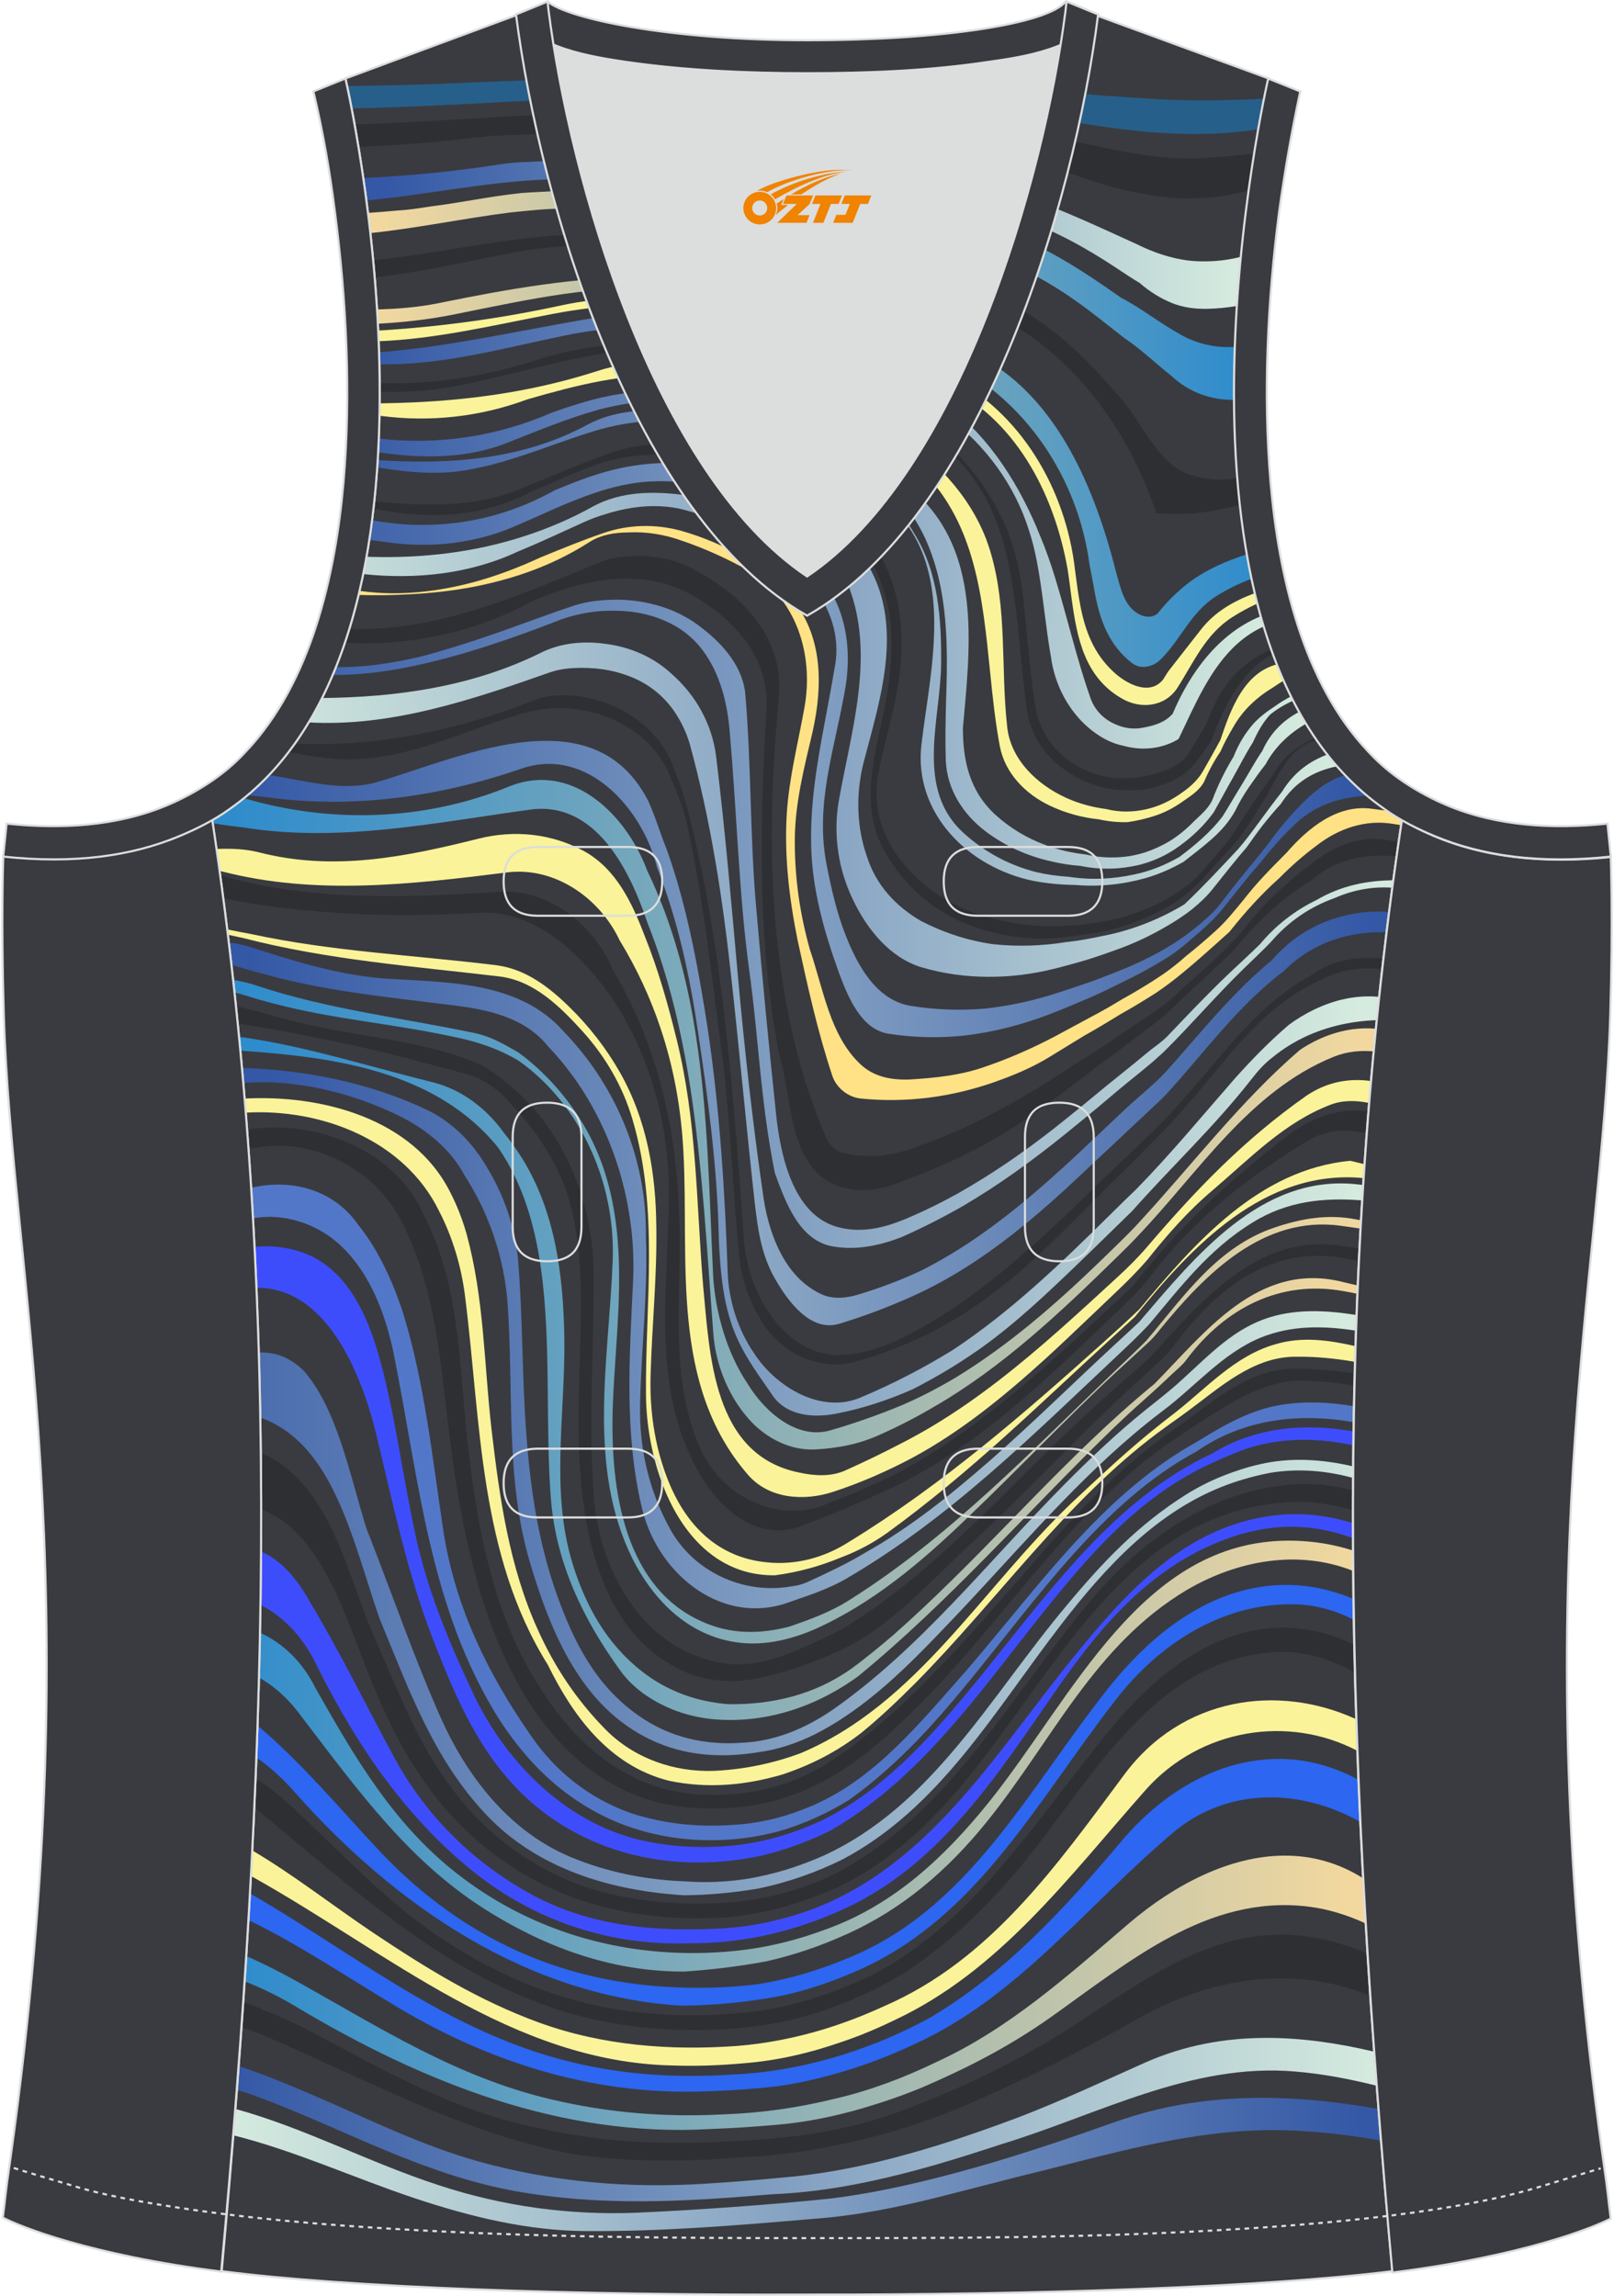 <?xml version="1.0" encoding="utf-8"?>
<!-- Generator: Adobe Illustrator 24.0.1, SVG Export Plug-In . SVG Version: 6.00 Build 0)  -->
<svg xmlns="http://www.w3.org/2000/svg" xmlns:xlink="http://www.w3.org/1999/xlink" version="1.1" id="图层_1" x="0px" y="0px" width="337.5px" height="480px" viewBox="0 0 302.3 430.61" enable-background="new 0 0 302.3 430.61" xml:space="preserve">
<g>
	<g>
		<path fill-rule="evenodd" clip-rule="evenodd" fill="#3A3B40" d="M200.55,1.09l37.2,13.63c0,0-25.46,109.55,25.01,139.04    c-13.89,91.97-10.04,182.43-1.79,272.25c-23.4,2.96-66.61,4.48-109.81,4.39c-43.21,0.18-86.42-1.34-109.81-4.39    c8.16-89.82,12.1-180.27-1.79-272.25c50.46-29.5,25-139.04,25-139.04L101.58,1l11.74,8.43l40.25,2.33l33.17-3.14L200.55,1.09z"/>
		<path fill-rule="evenodd" clip-rule="evenodd" fill="#275F8B" d="M236.95,18.51c-6.52,0.34-13.05,0.46-19.59,0.13    c-6.15-0.38-12.29-0.82-18.43-1.29c-6.14-0.47-12.29-0.96-18.46-1.43c-27.31-2.83-54.64-1.85-81.99-0.84    c-3.04,0.11-6.08,0.23-9.12,0.33c-8.18,0.42-16.33,0.63-24.48,0.73c0.2,0.96,0.5,2.38,0.85,4.21c9.71-0.24,19.41-0.69,29.13-1.26    c2.68-0.12,5.36-0.25,8.05-0.37c24.14-1.12,48.29-2.11,72.7,0.33c4.45,0.43,8.82,1.07,13.17,1.78c4.35,0.71,8.69,1.48,13.08,2.17    c10.58,1.77,21.17,2.89,32,1.53l2.03-0.27C236.28,21.97,236.65,20.02,236.95,18.51z"/>
		<path fill-rule="evenodd" clip-rule="evenodd" fill="#2E2F33" d="M235.11,28.75c-1.58,0.21-3.15,0.39-4.72,0.53    c-1.78,0.17-3.57,0.3-5.38,0.38c-9.07,0.48-17.73-2.01-26.45-3.65c-4.68-0.93-9.37-1.8-14.07-2.57    c-14.12-2.32-28.36-3.78-42.72-3.44c-12.64,0.28-25.26,0.85-37.87,1.42c-2.52,0.11-5.05,0.23-7.57,0.34    C86.3,22.39,76.29,23,66.28,23.35c0.23,1.28,0.47,2.69,0.72,4.2c7.24-0.3,14.51-0.84,21.86-1.74c2.65-0.32,5.22-0.48,7.76-0.51    c2.83-0.13,5.67-0.26,8.5-0.39c14.17-0.63,28.34-1.13,42.53-1.17c11.04-0.03,22.13,0.85,32.96,3.08c3.61,0.74,7.19,1.64,10.73,2.7    c2,0.58,4,1.24,5.99,1.92c1.99,0.68,3.99,1.38,5.99,2.06c5.39,1.81,10.98,3.17,16.59,3.63c1.88,0.15,3.84,0.11,5.82-0.03    c1.7-0.07,3.31-0.23,5.07-0.63c1.09-0.24,2.18-0.48,3.28-0.72C234.41,33.24,234.77,30.89,235.11,28.75z"/>
		
			<linearGradient id="SVGID_1_" gradientUnits="userSpaceOnUse" x1="231.177" y1="455.346" x2="71.855" y2="455.346" gradientTransform="matrix(1 0 0 1 0 -412)">
			<stop offset="0" style="stop-color:#D5EBDF"/>
			<stop offset="1" style="stop-color:#3458A6"/>
		</linearGradient>
		<path fill-rule="evenodd" clip-rule="evenodd" fill="url(#SVGID_1_)" d="M68.49,37.6c11.31-1.07,22.35-3.47,33.71-3.93l0,0    c2.21-0.12,4.41-0.23,6.62-0.33l0,0c11.04-0.53,22.08-0.91,33.13-0.92l0,0c10.73-0.03,21.42,0.82,31.92,3.14l0,0    c3.5,0.77,6.98,1.71,10.43,2.82l0,0c2.41,0.78,4.74,1.68,7,2.68l0,0c6.43,2.25,12.24,5.46,17.92,9.23l0,0    c1.42,0.94,2.84,1.91,4.3,2.76l0,0c1.93,1.68,3.96,2.92,6.06,3.78l0,0c2.1,0.85,4.31,1.13,6.55,1.1l0,0    c1.95-0.04,3.86-0.23,5.73-0.55c0.2-3.18,0.46-6.27,0.74-9.23c-2.43,0.64-4.9,0.92-7.41,0.87l0,0c-2.11,0-4.15-0.34-6.16-0.89l0,0    c-2-0.55-3.96-1.31-5.85-2.25l0,0c-2.19-0.99-4.36-1.99-6.54-2.98l0,0c-4.35-1.97-8.72-3.87-13.25-5.49l0,0    c-2.3-0.97-4.63-1.89-7-2.73l0,0c-3.7-1.28-7.53-2.34-11.55-3.07l0,0c-9.93-1.85-19.37-2.8-29.17-2.84l0,0c-0.45,0-0.91,0-1.36,0    l0,0c-12.94,0-25.85,0.56-38.77,1.24l0,0c-2.23,0.12-4.46,0.24-6.69,0.37l0,0c-1.69,0.02-3.37,0.18-5.14,0.42l0,0    c-8.73,1.38-17.31,2.19-25.85,2.6C68.1,34.73,68.3,36.14,68.49,37.6z"/>
		
			<linearGradient id="SVGID_2_" gradientUnits="userSpaceOnUse" x1="232.199" y1="466.928" x2="71.5" y2="466.928" gradientTransform="matrix(1 0 0 1 0 -412)">
			<stop offset="0" style="stop-color:#2F8CCC"/>
			<stop offset="1" style="stop-color:#F2D89F"/>
		</linearGradient>
		<path fill-rule="evenodd" clip-rule="evenodd" fill="url(#SVGID_2_)" d="M231.49,65.07c-3.53,0.23-7.08-0.5-10.31-2.34l0,0    c-1.89-1.05-3.73-2.28-5.56-3.49l0,0c-1.83-1.22-3.66-2.41-5.53-3.38l0,0c-1.85-1.3-3.7-2.58-5.56-3.81l0,0    c-5.58-3.69-11.32-6.93-17.85-9.04l0,0c-1.9-0.81-3.82-1.54-5.76-2.19l0,0c-1.94-0.66-3.9-1.24-5.88-1.75l0,0    c-3.96-1.03-8-1.8-12.13-2.36l0,0c-10.08-1.37-20.04-1.85-29.97-1.85l0,0c-7.12,0-14.22,0.25-21.34,0.59l0,0    c-2.44,0.12-4.87,0.25-7.31,0.38l0,0c-2.26,0.13-4.45,0.21-6.65,0.37l0,0c-5.81,0.6-11.35,1.81-17.12,2.53l0,0    c-2.09,0.32-4.01,0.64-6.12,0.75l0,0c-1.87,0.18-3.74,0.33-5.6,0.46c0.15,1.23,0.3,2.49,0.45,3.78c8.75-0.91,17.29-2.73,26.2-3.86    l0,0c3.29-0.32,6.42-0.72,9.69-0.71l0,0c2.31-0.11,4.61-0.2,6.92-0.28l0,0c11.55-0.4,23.1-0.53,34.69-0.12l0,0    c6,0.23,11.95,0.99,17.81,2.28l0,0c5.85,1.29,11.61,3.09,17.23,5.39l0,0c1.89,0.78,3.75,1.62,5.68,2.37l0,0    c6.67,2.48,12.43,6.22,17.91,10.47l0,0c1.83,1.41,3.63,2.87,5.42,4.24l0,0c1.55,1.03,3.01,2.22,4.46,3.45l0,0    c1.45,1.22,2.88,2.48,4.36,3.65l0,0c3.29,3.06,7.49,4.5,11.73,4.4C231.32,71.64,231.37,68.32,231.49,65.07z"/>
		<path fill-rule="evenodd" clip-rule="evenodd" fill="#2E2F33" d="M231.95,89.62c-0.54,0.11-1.09,0.21-1.65,0.29    c-2.25,0.19-4.62-0.07-7.05-0.79c-6.98-2.17-9.31-10.83-14.59-15.9c-1.81-2.12-3.68-4.16-5.64-6.08    c-5.86-5.76-12.5-10.44-20.68-13.02c-1.94-0.79-3.86-1.65-5.78-2.5c-4.71-1.99-9.63-3.56-14.65-4.72    c-5.02-1.16-10.14-1.92-15.27-2.29c-7.36-0.52-14.71-0.78-22.05-0.85c-2.45-0.02-4.89-0.03-7.33-0.01    c-5.46,0.13-10.92,0.13-16.38,0.69c-10.54,1.02-20.73,3.36-31.14,4.37c0.1,1.06,0.19,2.13,0.29,3.22    c8.43-0.95,16.74-2.86,25.48-4.54c7.22-1.44,14.04-1.52,21.08-1.73c2.42-0.02,4.84,0.01,7.27,0.07c12.14,0.3,24.37,1.52,36.78,4.3    c3.17,0.71,6.31,1.56,9.37,2.56s6.05,2.16,8.93,3.49c18.63,5.43,31.87,22.2,37.72,40.09c2.37,0.16,4.75,0.17,7.11,0.02    c2.4-0.26,4.77-0.67,7.09-1.22c0.52-0.13,1.04-0.26,1.55-0.41C232.24,92.98,232.08,91.3,231.95,89.62z"/>
		
			<linearGradient id="SVGID_3_" gradientUnits="userSpaceOnUse" x1="235.773" y1="500.522" x2="70.042" y2="500.522" gradientTransform="matrix(1 0 0 1 0 -412)">
			<stop offset="0" style="stop-color:#2F8CCC"/>
			<stop offset="1" style="stop-color:#F2D89F"/>
		</linearGradient>
		<path fill-rule="evenodd" clip-rule="evenodd" fill="url(#SVGID_3_)" d="M70.63,60.72c4.76-0.25,9.54-0.77,14.45-1.77l0,0    c14.04-2.81,27.2-5.86,41.07-4.61l0,0c1.8,0.11,3.61,0.25,5.42,0.41l0,0c5.43,0.48,10.89,1.18,16.38,2.14l0,0    c3.34,0.59,6.64,1.36,9.87,2.3l0,0c3.22,0.94,6.38,2.06,9.42,3.38l0,0c1.62,0.71,3.23,1.46,4.8,2.25l0,0    c1.57,0.8,3.12,1.64,4.64,2.54l0,0c15.27,7.09,25.38,22.25,27.5,38.76l0,0c0.39,1.78,0.66,3.5,0.98,5.17l0,0    c0.95,5.01,2.6,9.69,6.93,13.06l0,0c1.6,1.28,3.93,0.8,5.38-0.64l0,0c3.85-3.77,5.62-8.83,10.43-11.87l0,0    c2.15-1.36,4.35-2.41,6.6-3.26l0,0l0.11-0.04c-0.32-1.52-0.61-3.05-0.88-4.59c-0.44,0.14-0.88,0.29-1.32,0.44l0,0    c-1.96,0.68-3.87,1.47-5.7,2.43l0,0c-1.83,0.96-3.56,2.09-5.17,3.47l0,0c-1.55,1.31-3.07,2.83-4.47,4.61l0,0    c-0.8,0.96-2.33,0.96-3.45,0.4l0,0c-2.97-1.44-3.61-4.89-4.5-8.01l0,0c-4.33-17.11-12.43-36.28-30.44-42.57l0,0    c-1.64-0.95-3.32-1.85-5.04-2.69l0,0c-1.71-0.84-3.46-1.61-5.23-2.33l0,0c-10.74-4.29-22.03-6.37-33.55-7.13l0,0    c-2.66-0.18-5.33-0.32-7.99-0.43l0,0c-2.09-0.12-4.16-0.18-6.22-0.18l0,0c-12.91,0-25.42,2.22-38.7,4.92l0,0    c-3.91,0.78-7.71,1.07-11.48,1.16C70.54,58.91,70.59,59.81,70.63,60.72z"/>
		<path fill-rule="evenodd" clip-rule="evenodd" fill="#FAF399" d="M235.22,111.23c-3.95,1.48-7.58,3.47-10.29,7.01    c-2.09,2.65-3.93,5.05-6.02,7.7c-0.32,0.48-0.64,1.04-0.96,1.52c-2.57,3.21-7.06,0.72-9.39-1.52c-3.61-3.37-5.18-7.56-6.08-12.07    c-0.45-2.25-0.74-4.58-1.05-6.93c-1.7-15.1-10.13-29.7-23.96-36.58c-2.42-1.58-4.96-3.02-7.6-4.32c-2.63-1.3-5.36-2.46-8.15-3.47    c-5.57-2.02-11.38-3.46-17.16-4.34c-2.9-0.44-5.79-0.82-8.67-1.14s-5.76-0.57-8.63-0.78c-7.36-0.59-14.58-0.67-22.04,0.94    c-11.77,2.56-23.13,4.07-34.53,4.76c0.03,0.66,0.06,1.33,0.09,2c10.64-0.43,20.67-2.81,31.55-4.91    c8.42-1.68,16.37-2.33,24.63-1.68c3.22,0.23,6.52,0.57,9.85,1.04c6.66,0.94,13.45,2.39,19.99,4.49c3.27,1.05,6.47,2.25,9.56,3.63    c1.74,0.76,3.44,1.58,5.11,2.47c1.66,0.89,3.29,1.84,4.89,2.84c13.75,6.39,21.05,20.35,23.65,34.73c0.29,1.84,0.52,3.71,0.77,5.58    c1.01,7.46,2.44,14.79,9.39,18.8c3.53,2.09,8.1,1.6,10.43-1.93c3.13-4.89,5.3-10.11,10.35-13.32c1.56-1,3.15-1.84,4.76-2.58    C235.54,112.52,235.38,111.88,235.22,111.23z"/>
		
			<linearGradient id="SVGID_4_" gradientUnits="userSpaceOnUse" x1="236.896" y1="511.726" x2="68.199" y2="511.726" gradientTransform="matrix(1 0 0 1 0 -412)">
			<stop offset="0" style="stop-color:#D5EBDF"/>
			<stop offset="1" style="stop-color:#3458A6"/>
		</linearGradient>
		<path fill-rule="evenodd" clip-rule="evenodd" fill="url(#SVGID_4_)" d="M109.08,59.99c-13.04,2.27-25.52,5.09-38.22,6.09    c0.02,0.76,0.04,1.52,0.06,2.28c0.63,0,1.26-0.01,1.89-0.02l0,0c11.15-0.16,21.5-3.05,32.74-5.37l0,0    c7.54-1.6,14.76-1.85,22.17-1.12l0,0c2.08,0.22,4.16,0.48,6.24,0.78l0,0c6.24,0.9,12.47,2.16,18.7,3.84l0,0    c6.25,1.69,12.33,4.03,17.84,7.22l0,0c2.54,1.34,4.92,2.86,7.15,4.59l0,0c7.02,5.31,12.47,12.7,15.12,21.15l0,0    c0.66,2,1.14,3.98,1.52,5.97l0,0c1.14,5.96,1.6,12.14,2.65,17.99l0,0c0.26,1.86,0.77,3.7,1.5,5.44l0,0    c0.73,1.74,1.69,3.38,2.84,4.86l0,0c1.16,1.48,2.52,2.8,4.06,3.88l0,0c1.54,1.09,3.27,1.94,5.15,2.31l0,0    c3.25,0.9,6.48,0.67,9.46-0.76l0,0c0.33-0.24,0.81-0.32,0.97-0.65l0,0c2.95-6.14,5.85-13.18,11.01-17.77l0,0    c1.46-1.3,3.1-2.4,4.97-3.23c-0.19-0.63-0.37-1.27-0.55-1.91l-0.2,0.08l0,0c-7.83,3.23-13.21,10.63-16.41,18.25l0,0    c-1.43,1.59-3.31,2.17-5.39,2.57l0,0c-1.85,0.4-3.69,0.16-5.41-0.63l0,0c-2.18-0.94-3.94-2.74-4.7-5.15l0,0    c-2.57-7.34-4.31-15.06-6.62-22.54l0,0c-0.77-2.5-1.64-4.99-2.69-7.5l0,0c-3.78-9.43-9.31-18.41-17.46-24.57l0,0    c-2.01-1.57-4.21-3-6.59-4.25l0,0c-3.44-2.12-7.12-3.89-10.96-5.26l0,0c-6.44-2.3-12.96-4.01-19.54-5.24l0,0    c-3.29-0.62-6.59-1.12-9.91-1.51l0,0c-3.47-0.49-6.9-0.76-10.36-0.76C116.48,59.03,112.82,59.33,109.08,59.99L109.08,59.99z"/>
		<path fill-rule="evenodd" clip-rule="evenodd" fill="#2E2F33" d="M238.32,121.78c-0.7,0.33-1.38,0.66-2.05,1.02    c-4.91,2.63-8.18,7.31-10.02,12.62c-1,1.89-2.27,3.75-3.42,5.77c-1.26,1.91-3.19,2.8-5.16,3.6c-1.85,0.58-3.74,0.97-5.69,1.14    c-2.08,0.18-4.22,0-6.31-0.63c-2.09-0.62-4.12-1.63-6.03-3.08c-2.89-2.39-4.99-5.7-5.6-9.47c-0.68-4.09-1.08-8.04-1.47-11.99    c-0.19-1.97-0.38-3.94-0.59-5.93c-0.51-6.24-1.64-12.58-4.58-18.23c-0.92-1.9-1.98-3.72-3.16-5.45    c-3.54-5.2-8.17-9.61-13.54-12.99c-4.36-2.97-9.18-5.37-14.24-7.28c-5.07-1.91-10.38-3.32-15.73-4.31    c-2.76-0.51-5.51-0.95-8.25-1.32c-10.65-1.6-21.56-1.11-31.99,2.26c-9.55,3.05-19.26,4.65-29.21,4.33l-0.32-0.01    c0,0.54,0.01,1.07,0.01,1.61c5.47,0.28,10.76-0.23,16.36-1.44c14.44-2.97,27.68-7.94,42.05-6.15c1.73,0.21,3.47,0.44,5.21,0.71    s3.49,0.57,5.24,0.9c6.7,1.29,13.05,3.07,19.05,5.61s11.67,5.84,17.02,10.06c5.81,4.37,9.21,10.03,11.34,16.33    c0.71,2.1,1.28,4.27,1.74,6.49c0.47,2.22,0.83,4.49,1.14,6.78s0.56,4.6,0.79,6.91c0.46,4.62,0.86,9.23,1.52,13.65    c0.64,4.25,2.89,8.02,6.5,10.67c2.53,1.97,5.33,3.22,8.25,3.88c2.6,0.49,5.06,0.52,7.42,0.18c2.36-0.34,4.61-1.16,6.77-2.48    c0.9-0.61,1.71-1.33,2.43-2.22c1.14-1.42,2.18-2.88,3.18-4.34c2.06-5.65,4.84-11.6,9.7-15.1c0.64-0.46,1.26-0.87,1.94-1.23    C238.53,122.38,238.42,122.08,238.32,121.78z"/>
		<path fill-rule="evenodd" clip-rule="evenodd" fill="#FAF399" d="M239.37,124.6c-3.07,0.78-5.21,2.81-6.83,5.33    c-1.75,2.72-2.88,6.02-3.85,8.89c-1.08,2.01-2.19,3.96-3.27,5.85c-1.01,1.72-2.4,2.93-3.86,3.96c-2.19,1.59-4.49,2.67-6.89,3.19    s-4.88,0.57-7.42-0.07c-2.54-0.33-5.04-1-7.42-2.07c-5.54-2.49-10.59-7.3-11.15-13.56c-0.6-5.5-0.58-10.97-0.81-16.42    s-0.71-10.86-2.32-16.24c-2.89-9.71-10.11-17.17-18.26-22.6c-3.63-2.41-7.59-4.35-11.74-5.75c-5.88-1.98-11.82-3.52-17.79-4.69    c-1.99-0.39-3.98-0.74-5.98-1.05c-6.57-1.06-13.47-1.94-19.73,0.15c-4.57,1.48-9.16,2.65-13.76,3.54    c-2.3,0.45-4.61,0.83-6.91,1.15c-2.31,0.32-4.62,0.58-6.94,0.79c-2.31,0.21-4.63,0.36-6.96,0.47c-2.17,0.1-4.34,0.16-6.51,0.19    c-0.01,0.77-0.02,1.55-0.04,2.33l0.36,0.03c9.23,1.2,18.61,0.16,27.37-3.1c2.33-0.68,4.67-1.33,7.01-1.93    c9.37-2.38,18.82-3.76,28.45-1.61c2,0.35,4,0.75,5.99,1.2c5.96,1.34,11.83,3.11,17.57,5.37c5.71,2.26,10.88,5.82,15.06,10.29    c10.09,10.21,11.35,24,12.77,37.91c0.47,4.64,0.96,9.28,1.81,13.82c0.96,5.05,4.81,8.99,9.39,11.15c2.95,1.4,6.04,2.24,9.17,2.56    c1.83,0.41,3.63,0.58,5.4,0.53c1.81-0.25,3.54-0.67,5.21-1.22c1.67-0.56,3.25-1.35,4.77-2.4c1.62-1.16,3.38-2.12,4.39-3.98    c0.87-2.04,1.9-3.93,3.07-5.66c0.68-1.59,1.52-3.07,2.31-4.43c0.95-1.7,2.09-3.16,3.39-4.41c1.29-1.26,2.73-2.31,4.29-3.25    c0.63-0.44,1.28-0.87,1.94-1.26C240.18,126.62,239.77,125.61,239.37,124.6z"/>
		<path fill-rule="evenodd" clip-rule="evenodd" fill="#3E4DFB" d="M253.55,285.71c-4.84-1.52-9.95-2.11-15.29-1.39    c-15.73,2.09-26.48,13.48-36.1,25.27c-15,18.21-27.12,39.47-49.31,48.26c-6,2.28-12.21,3.67-18.76,3.92    c-5.79,0.27-11.66,0.15-17.4-0.75s-11.36-2.57-16.67-5.39c-11.15-5.96-20.05-14.63-26.14-25.69c-5.27-9.67-9.82-19.17-16-29.51    c-2.23-3.99-4.92-7.34-8.6-9.16c-0.19-0.09-0.37-0.17-0.56-0.24c-0.02,3.33-0.06,6.66-0.11,9.99c4.53,2.28,8.3,6.41,10.65,11.56    c3.84,7.59,7.9,14.53,12.59,20.86c4.69,6.33,10,12.18,16.43,17.4c5.89,4.76,12.37,8.3,19.21,10.58    c6.84,2.29,14.05,3.32,21.39,3.09c4.28,0.02,8.43-0.36,12.47-1.09c5.48-1.02,10.66-2.68,15.61-4.85    c18.8-8.15,29.55-25.16,41.42-42.25c8.67-12.44,18.29-23.19,32.41-28c8.33-2.87,15.84-2.35,22.76,0.19    C253.55,287.59,253.55,286.65,253.55,285.71z"/>
		
			<linearGradient id="SVGID_5_" gradientUnits="userSpaceOnUse" x1="41.22" y1="741.391" x2="254.556" y2="741.391" gradientTransform="matrix(1 0 0 1 0 -412)">
			<stop offset="0" style="stop-color:#2F8CCC"/>
			<stop offset="1" style="stop-color:#F2D89F"/>
		</linearGradient>
		<path fill-rule="evenodd" clip-rule="evenodd" fill="url(#SVGID_5_)" d="M48.32,314.64c3.11,1.75,5.79,4.27,8.04,7.39l0,0    c5.47,7.16,10.6,14.07,16.28,20.39l0,0c5.69,6.32,11.94,12.04,19.69,16.69l0,0c11.11,6.73,23.12,10.75,35.8,10.7l0,0    c5.14-0.35,10.19-0.96,15.19-1.88l0,0c5.37-1.18,10.42-2.93,15.26-5.13l0,0c10.43-4.66,19.01-12.04,26.32-21.11l0,0    c12.36-15.32,20.14-33.14,37.55-43.49l0,0c9.56-5.58,20.93-7.59,31.15-3.54c-0.01-1.27-0.02-2.54-0.03-3.82    c-3.05-0.98-6.27-1.6-9.69-1.79l0,0c-0.78-0.05-1.56-0.07-2.31-0.07l0,0c-27.68,0-40.48,29.33-56.26,49.01l0,0    c-8.34,10.35-17.73,19.1-29.99,23.67l0,0c-5.66,2.16-11.59,3.68-17.91,4.3l0,0c-4.56,0.45-9.13,0.5-13.65,0.15l0,0    c-13.57-1.05-26.73-5.73-38.04-14.5l0,0c-6.09-4.72-10.86-10.14-15.07-15.99l0,0c-4.21-5.85-7.86-12.21-11.69-18.96l0,0    c-2.48-5-6.16-8.47-10.43-10.41C48.46,309.06,48.4,311.85,48.32,314.64z"/>
		<path fill-rule="evenodd" clip-rule="evenodd" fill="#2C66F1" d="M253.66,299.92c-3.45-1.45-7.11-2.39-10.99-2.6    c-14.04-0.72-25.75,7.94-34.42,18.61c-15.41,19.18-26.48,42.28-49.88,51.54c-5.29,2.2-10.82,3.84-16.73,4.75    c-3.89,0.45-7.79,0.66-11.69,0.63c-7.8-0.06-15.6-1.02-23.3-3.27c-14.13-4.15-26.14-12.1-36.16-22.89    c-7.22-7.72-13.54-15.35-21.66-22.38c-0.25-0.22-0.51-0.42-0.77-0.62c-0.07,2-0.14,3.99-0.21,5.98c2.64,1.78,5.03,4.03,7.16,6.45    c9.55,10.79,20.52,20.37,32.69,27.48c12.17,7.11,25.54,11.73,39.9,12.61c6.62-0.08,13.14-0.7,19.6-2.04    c5.27-1.23,10.21-3.02,14.94-5.23c21.33-10.09,32.32-31.27,46.76-49.89c8.26-10.75,20.14-18.37,33.62-18.13    c4.08,0.06,7.78,1.17,11.21,2.91C253.69,302.53,253.67,301.23,253.66,299.92z"/>
		<path fill-rule="evenodd" clip-rule="evenodd" fill="#2E2F33" d="M253.81,308.52c-2.93-1.44-6.06-2.48-9.45-2.94    c-14.76-2.01-26.96,7.54-36.03,18.45c-15.49,18.69-28,40.52-51.18,49.12c-4.66,1.81-9.46,3.17-14.46,3.97    c-3.94,0.54-7.9,0.83-11.86,0.88c-7.92,0.1-15.85-0.72-23.73-2.96c-7.9-2.26-14.9-5.46-21.99-9.84    c-12.55-7.68-21.31-17.92-32.01-27.59c-1.72-1.52-3.51-2.88-5.42-4.03c-0.07,1.83-0.15,3.65-0.24,5.48    c0.35,0.26,0.7,0.52,1.05,0.81c8.92,7.29,17.43,14.79,26.46,21.35s18.58,12.2,29.57,15.76c8.17,2.64,16.51,3.74,24.87,3.79    c4.18,0.03,8.36-0.21,12.53-0.75c3.46-0.46,6.8-1.2,10.06-2.18c3.26-0.98,6.43-2.19,9.55-3.6c10.69-4.71,19.28-12.42,27.22-21.24    c14.76-16.61,25.59-41.08,49.74-43.09c5.59-0.44,10.71,1.2,15.43,3.84C253.88,312.01,253.84,310.27,253.81,308.52z"/>
		<path fill-rule="evenodd" clip-rule="evenodd" fill="#FAF399" d="M254.18,322.48c-14.75-6.77-32.7-4.11-43.45,10.3    c-13,17.49-25.27,34.9-45.11,43.52c-3.73,1.72-7.57,3.19-11.57,4.41c-5.16,1.54-10.47,2.6-15.98,3.05    c-6.28,0.45-12.6,0.44-18.85-0.23s-12.44-2-18.44-4.19c-11.2-4.11-20.72-9.93-31.06-16.84c-7.88-5.31-14.95-10.88-22.65-15.42    c-0.08,1.6-0.16,3.19-0.25,4.79l0.27,0.15c25.69,14.36,48.81,34.81,78.98,35.41c4.4,0.15,8.76-0.02,13.11-0.41    c6.39-0.49,12.56-1.94,18.56-4.04c3.29-1.1,6.47-2.44,9.61-3.96c19.94-9.25,32.94-27.07,47.46-43.43    c10.22-11.37,26.67-13.95,39.56-7.2C254.31,326.42,254.24,324.45,254.18,322.48z"/>
		<path fill-rule="evenodd" clip-rule="evenodd" fill="#2C66F1" d="M254.6,333.85c-4.05-2.2-8.47-3.59-13.13-3.87    c-12.36-0.72-23.43,6.02-31.29,15.32c-10.83,12.84-21.74,24.71-35.85,33.1c-5.25,2.89-10.51,5.1-16.05,6.88    c-6.64,2.1-13.45,3.45-20.46,3.81c-4.84,0.32-9.6,0.4-14.39,0.12c-4.79-0.27-9.6-0.89-14.52-1.97    c-23.84-5.19-41.13-19.78-61.63-31.74c-0.21-0.12-0.42-0.25-0.63-0.37c-0.09,1.67-0.19,3.34-0.29,5.01    c9.69,4.7,18.51,10.71,28.14,16.45c17.34,10.34,36.25,16.16,55.96,15.73c5.04-0.1,10.06-0.43,15.06-0.98    c5.18-0.75,10.23-2.01,15.19-3.66c3.59-1.19,7.06-2.59,10.46-4.19c19.5-8.82,32.26-25.91,48.71-39.79    c10.25-8.59,23.96-8.21,35.06-1.96C254.82,339.11,254.7,336.48,254.6,333.85z"/>
		
			<linearGradient id="SVGID_6_" gradientUnits="userSpaceOnUse" x1="45.433" y1="785.781" x2="252.647" y2="785.781" gradientTransform="matrix(1 0 0 1 0 -412)">
			<stop offset="0" style="stop-color:#2F8CCC"/>
			<stop offset="1" style="stop-color:#F2D89F"/>
		</linearGradient>
		<path fill-rule="evenodd" clip-rule="evenodd" fill="url(#SVGID_6_)" d="M45.65,371.64c3.26,1.28,6.44,2.82,9.58,4.72l0,0    c24.16,14.45,49.98,24.56,77.67,22.99l0,0c4.04-0.15,8.07-0.41,12.11-0.76l0,0c5.71-0.45,11.24-1.59,16.66-3.17l0,0    c3.81-1.13,7.53-2.39,11.2-3.93l0,0c8.34-3.59,16.05-7.52,23.91-13.05l0,0c14.92-10.59,29.45-22.95,48.06-20.86l0,0    c4,0.45,7.65,1.62,11.12,3.21c-0.17-2.82-0.33-5.65-0.48-8.47c-4.73-2.99-9.7-4.26-14.67-4.26l0,0c-10.42,0-20.85,5.57-29.1,12.57    l0,0c-11.63,9.95-22.63,19.9-36.33,26.17l0,0c-3.05,1.47-6.13,2.8-9.28,3.95l0,0c-3.15,1.15-6.36,2.14-9.68,2.9l0,0    c-6.81,1.69-13.77,2.69-20.84,2.94l0,0c-5.45,0.29-10.83,0.23-16.21-0.22l0,0c-5.38-0.45-10.76-1.3-16.23-2.59l0,0    c-17.79-4.2-31.97-13.36-47.59-22.08l0,0c-3.12-1.73-6.32-3.37-9.59-4.8C45.85,368.49,45.75,370.06,45.65,371.64z"/>
		<path fill-rule="evenodd" clip-rule="evenodd" fill="#2E2F33" d="M256.29,366.4c-4.12-1.69-8.4-2.93-12.99-3.37    c-16.45-1.52-29.61,8.91-43.17,17.57c-10.03,6.34-19.98,11.07-30.68,15.12c-4.36,1.66-8.8,2.89-13.31,3.79    c-4.5,0.9-9.07,1.47-13.66,1.77c-3.9,0.3-7.81,0.53-11.75,0.62c-3.95,0.09-7.93,0.05-11.97-0.2c-8.08-0.49-16.36-1.89-24.81-4.2    c-13.28-3.83-25.24-10.87-37.42-17.26c-3.73-1.75-7.45-3.38-11.16-4.77c-0.11,1.59-0.22,3.18-0.33,4.77    c1.32,0.45,2.65,0.93,3.97,1.43c9.47,4.12,19.06,8.73,28.89,12.95s19.79,7.69,29.99,9.53c5.25,0.74,10.42,1.07,15.53,1.11    c5.11,0.05,10.17-0.19,15.19-0.58c7.33-0.34,14.56-1.41,21.66-3.08c3.42-0.77,6.8-1.7,10.14-2.78s6.66-2.31,9.95-3.69    c11.25-4.84,21.92-10.21,32.84-16.47c13.61-7.75,29.16-10.18,43.59-4.33C256.63,371.69,256.46,369.05,256.29,366.4z"/>
		
			<linearGradient id="SVGID_7_" gradientUnits="userSpaceOnUse" x1="258.016" y1="809.57" x2="42.945" y2="809.57" gradientTransform="matrix(1 0 0 1 0 -412)">
			<stop offset="0" style="stop-color:#D5EBDF"/>
			<stop offset="1" style="stop-color:#3458A6"/>
		</linearGradient>
		<path fill-rule="evenodd" clip-rule="evenodd" fill="url(#SVGID_7_)" d="M44.2,392c1.62,0.49,3.24,1.04,4.84,1.65l0,0    c15.94,6.05,30.29,14.27,47.59,17.38l0,0c12.26,2.17,24.14,2.15,36.04,1.44l0,0c3.97-0.24,7.94-0.55,11.92-0.89l0,0    c5.27-0.21,10.43-0.88,15.51-1.84l0,0c5.08-0.97,10.1-2.24,15.09-3.66l0,0c4.21-1.23,8.38-2.56,12.53-3.92l0,0    c18.04-5.5,35.53-15.29,55.02-13.6l0,0c5.21,0.43,10.27,1.42,15.28,2.66c-0.16-2.13-0.32-4.25-0.48-6.38    c-6.66-1.58-13.4-2.59-20.12-2.59l0,0c-7.75,0-15.46,1.34-23,4.7l0,0c-7.86,3.53-15.65,7.14-23.65,10.22l0,0    c-4.98,1.86-9.95,3.63-15.04,5.21l0,0c-4.61,1.42-9.25,2.7-13.95,3.73l0,0c-4.7,1.03-9.45,1.82-14.3,2.25l0,0    c-5.08,0.49-10.15,0.92-15.23,1.23l0,0c-14.28,0.91-28.41-0.22-42.5-4.1l0,0c-10.88-3.03-20.5-7.86-30.66-12.24l0,0    c-4.84-2.09-9.65-4.09-14.57-5.72C44.43,389.02,44.31,390.51,44.2,392z"/>
		
			<linearGradient id="SVGID_8_" gradientUnits="userSpaceOnUse" x1="42.752" y1="817.993" x2="254.922" y2="817.993" gradientTransform="matrix(1 0 0 1 0 -412)">
			<stop offset="0" style="stop-color:#D5EBDF"/>
			<stop offset="1" style="stop-color:#3458A6"/>
		</linearGradient>
		<path fill-rule="evenodd" clip-rule="evenodd" fill="url(#SVGID_8_)" d="M43.53,400.52c11.5,2.87,22.59,7.98,33.95,11.78l0,0    c10.57,3.52,21.27,6.14,32.33,6.19l0,0c7.13,0.04,14.19-0.22,21.21-0.65l0,0c7.02-0.43,14-1.02,20.98-1.62l0,0    c4.01-0.28,7.94-0.8,11.87-1.5l0,0c3.93-0.7,7.86-1.58,11.85-2.58l0,0c5.11-1.28,10.22-2.63,15.35-3.93l0,0    c12.68-3.05,25.11-6.82,38.35-8.18l0,0c9.98-1.08,19.77-0.21,29.41,1.48c-0.16-1.98-0.32-3.95-0.48-5.93    c-16.35-2.89-33.06-3.33-49.16,2.36l0,0c-8.58,3.05-17.09,5.94-25.86,8.45l0,0c-4.55,1.29-9.1,2.49-13.69,3.51l0,0    c-4.59,1.03-9.23,1.88-13.95,2.47l0,0c-6.04,0.64-12.07,1.14-18.13,1.58l0,0c-6.06,0.44-12.14,0.82-18.28,1.09l0,0    c-12.56,0.51-25.06-1.16-37.16-5.14l0,0c-12.91-4.18-25.23-10.77-38.21-14.33C43.79,397.22,43.66,398.87,43.53,400.52z"/>
		
			<linearGradient id="SVGID_9_" gradientUnits="userSpaceOnUse" x1="243.688" y1="530.098" x2="62.411" y2="530.098" gradientTransform="matrix(1 0 0 1 0 -412)">
			<stop offset="0" style="stop-color:#D5EBDF"/>
			<stop offset="1" style="stop-color:#3458A6"/>
		</linearGradient>
		<path fill-rule="evenodd" clip-rule="evenodd" fill="url(#SVGID_9_)" d="M70.69,84.84c8.3,1.19,16.74,1.3,24.75-1.99l0,0    c5.46-2.17,10.75-4.33,16.37-5.94l0,0c2.97-0.8,5.94-1.34,8.92-1.58l0,0c2.98-0.24,5.98-0.18,9,0.22l0,0    c2.42,0.31,4.83,0.71,7.21,1.21l0,0c9.53,1.99,18.7,5.46,26.73,11.9l0,0c4.24,3.41,7.4,7.6,9.6,12.21l0,0    c4.49,9.74,4.32,20.73,3.95,31.26l0,0c-0.08,3.55-0.15,7.08-0.03,10.57l0,0c0.24,5.3,3.13,9.95,7.46,13.24l0,0    c3.69,2.77,7.8,4.6,12.11,5.58l0,0c1.89,0.46,3.79,0.76,5.7,0.9l0,0c1.89,0.39,3.75,0.55,5.59,0.51l0,0    c1.84-0.04,3.65-0.29,5.42-0.7l0,0c2.76-0.7,5.33-1.89,7.64-3.61l0,0c2.38-1.72,4.47-3.72,6.31-6.21l0,0    c1.18-2.07,2.36-4.3,3.62-6.51l0,0c1.25-2.22,2.41-4.55,3.76-6.65l0,0c0.84-1.88,1.86-3.75,3.24-5.22l0,0    c1.37-1.1,2.84-1.96,4.39-2.64c-0.14-0.27-0.28-0.54-0.41-0.81c-1.1,0.57-2.18,1.23-3.23,1.99l0,0c-1.48,0.96-2.83,2-3.99,3.29    l0,0c-1.35,1.57-2.65,3.56-3.61,6.03l0,0c-1.55,2.56-2.89,5.22-3.94,8.01l0,0c-0.71,1.72-2.24,2.92-3.53,4.18l0,0    c-2,2.04-4.01,3.56-6.35,4.66l0,0c-2.13,1.05-4.4,1.73-6.77,1.98l0,0c-2.37,0.24-4.8,0.11-7.24-0.46l0,0    c-2.56-0.27-5.1-0.87-7.54-1.78l0,0c-3.4-1.26-6.58-3.15-9.33-5.65l0,0c-4.89-4.49-6.1-10.23-6.09-16.29l0,0    c1.27-14.36,3.44-31.37-7.46-42.72l0,0c-2.48-2.94-5.42-5.57-8.74-7.94l0,0c-7.87-5.58-16.24-8.7-25.02-10.62l0,0    c-1.76-0.38-3.53-0.72-5.32-1.02l0,0c-3.24-0.65-6.52-0.97-9.8-0.97l0,0c-5.09,0-10.19,0.77-15.16,2.28l0,0    c-1.88,0.56-3.73,1.18-5.55,1.82l0,0c-10.26,4.49-21.47,6.2-32.56,4.89C70.77,83.12,70.73,83.98,70.69,84.84z"/>
		
			<linearGradient id="SVGID_10_" gradientUnits="userSpaceOnUse" x1="244.582" y1="533.567" x2="60.355" y2="533.567" gradientTransform="matrix(1 0 0 1 0 -412)">
			<stop offset="0" style="stop-color:#D5EBDF"/>
			<stop offset="1" style="stop-color:#3458A6"/>
		</linearGradient>
		<path fill-rule="evenodd" clip-rule="evenodd" fill="url(#SVGID_10_)" d="M70.51,87.68c3.13,0.48,6.26,0.9,9.42,0.99l0,0    c1.76,0.05,3.53,0,5.32-0.2l0,0c2.27-0.28,4.47-0.73,6.64-1.28l0,0c6.51-1.66,12.67-4.28,19.11-6.26l0,0    c1.84-0.58,3.71-1.03,5.58-1.36l0,0c5.61-0.98,11.31-0.88,16.97-0.13l0,0c2.44,0.38,4.87,0.85,7.27,1.43l0,0    c7.21,1.75,14.19,4.53,20.73,9.15l0,0c2.96,2.1,5.46,4.51,7.49,7.25l0,0c7.19,8.77,6.47,20.88,5.07,31.49l0,0    c-0.49,3.69-1.07,7.35-1.49,10.9l0,0c-0.76,6.42,1.44,12.2,5.35,16.67l0,0c3.91,4.47,9.53,7.64,15.61,8.89l0,0    c2.69,0.51,5.31,0.75,7.88,0.77l0,0c2.28,0.2,4.52,0.17,6.71-0.05l0,0c2.2-0.22,4.35-0.64,6.45-1.22l0,0    c2.54-0.73,4.9-1.78,7.16-3.06l0,0c1.81-1.41,3.6-2.78,5.29-4.27l0,0c1.69-1.5,3.22-3.17,4.41-5.32l0,0    c0.75-1.56,1.64-3.07,2.63-4.5l0,0c0.99-1.44,2-2.85,3.06-4.2l0,0c1.76-3.28,4.48-5.86,7.66-7.66c-0.44-0.73-0.87-1.46-1.29-2.21    c-2.96,1.53-5.41,3.85-6.98,7.35l0,0c-1.33,1.95-2.48,4.09-3.74,6.16l0,0c-1.27,2.05-2.47,4.14-3.69,6.09l0,0    c-1.16,1.54-2.46,2.88-3.83,4.13l0,0c-1.37,1.25-2.82,2.41-4.31,3.52l0,0c-2.64,1.5-5.44,2.66-8.48,3.28l0,0    c-1.99,0.43-4.01,0.7-6.06,0.78l0,0c-2.05,0.08-4.13-0.03-6.23-0.35l0,0c-2.03-0.13-4.07-0.41-6.08-0.88l0,0    c-4.78-1.22-9.32-3.5-13.41-7.15l0,0c-4.69-4.13-5.84-9.43-5.79-15.01l0,0c0.05-5.59,1.29-11.46,1.37-16.76l0,0    c0.08-8.42-0.48-17.32-5.05-24.61l0,0c-2.64-4.62-6.25-8.3-10.44-11.21l0,0c-4.18-2.91-8.93-5.04-13.86-6.57l0,0    c-2.29-0.71-4.58-1.36-6.88-1.97l0,0c-2.3-0.6-4.6-1.15-6.91-1.64l0,0c-3.77-0.94-7.74-1.64-11.66-1.64l0,0    c-1.97,0-3.94,0.18-5.85,0.59l0,0c-1.9,0.41-3.77,1.04-5.55,1.97l0,0c-12.14,6.64-26,7.63-39.52,6.72    C70.57,86.75,70.54,87.21,70.51,87.68z"/>
		<path fill-rule="evenodd" clip-rule="evenodd" fill="#2E2F33" d="M246.6,138.43c-3.38,1.29-6.35,3.66-8.03,6.9    c-1.44,1.98-2.9,4.03-4.28,6.11c-1.39,2.08-2.7,4.18-4.01,6.11c-1.28,1.59-2.57,3.13-3.91,4.56c-1.67,2.21-3.52,3.86-5.73,5.25    c-1.99,1.35-4.15,2.46-6.43,3.37c-2.28,0.9-4.67,1.61-7.2,2.06c-2.22,0.4-4.51,0.73-6.91,0.84c-1.75,0.1-3.53,0.14-5.34,0.05    s-3.66-0.32-5.53-0.69c-3.62-0.6-7.12-1.7-10.36-3.34c-3.24-1.65-6.2-3.84-8.75-6.63c-4.33-4.74-6.82-10.84-5.62-17.74    c1.12-6.1,3.05-11.72,3.87-17.72c0.77-5.47,0.81-11.01-0.7-16.59c-1.2-4.36-3.27-8.24-6.03-11.58c-2.76-3.34-6.2-6.14-10.13-8.33    c-5.11-2.84-10.38-4.67-15.91-5.9c-1.84-0.41-3.72-0.75-5.63-1.05c-2.39-0.51-4.85-0.76-7.32-0.7c-2.46,0.06-4.93,0.44-7.34,1.21    c-3.09,1.04-6.1,2.22-9.1,3.45c-3,1.22-5.99,2.49-9.04,3.69c-8.1,3.37-17.01,3.21-25.55,2.42c-0.56-0.05-1.13-0.11-1.69-0.16    c-0.05,0.45-0.1,0.91-0.16,1.36c9.89,2.08,20.23,1.79,29.39-3.02c1.77-0.75,3.54-1.53,5.3-2.3c1.76-0.77,3.53-1.53,5.31-2.22    c2.73-1.04,5.46-1.85,8.36-2.23c1.73-0.24,3.46-0.35,5.19-0.35c3.46,0.01,6.9,0.5,10.26,1.39c1.79,0.39,3.58,0.83,5.37,1.3    c11.24,2.98,21.49,9.84,25.87,20.72c2.42,6.05,2.51,12.27,1.76,18.49c-0.52,5.41-2.23,10.92-3.05,16.4s-0.76,10.94,2.25,16.23    c2.02,3.54,4.48,6.44,7.26,8.75c3.78,3.05,7.95,5.06,12.31,6.19c4.25,1.12,8.36,1.5,12.34,1.24c1.83-0.18,3.6-0.37,5.33-0.66    c2.78-0.3,5.42-0.9,7.94-1.73c2.52-0.84,4.93-1.91,7.26-3.16c1.32-0.67,2.44-1.39,3.65-2.36c1.9-1.48,3.62-3.21,5.29-5.2    c1.21-1.29,2.38-2.58,3.54-3.89c1.15-1.31,2.21-2.7,3.19-4.15c1.03-1.54,2.03-3.27,3.1-4.99c2.6-4.16,4.71-10.05,9.89-10.97    C246.79,138.72,246.7,138.57,246.6,138.43z"/>
		
			<linearGradient id="SVGID_11_" gradientUnits="userSpaceOnUse" x1="250.686" y1="547.026" x2="52.558" y2="547.026" gradientTransform="matrix(1 0 0 1 0 -412)">
			<stop offset="0" style="stop-color:#D5EBDF"/>
			<stop offset="1" style="stop-color:#3458A6"/>
		</linearGradient>
		<path fill-rule="evenodd" clip-rule="evenodd" fill="url(#SVGID_11_)" d="M125.09,86.84h-0.07h-0.03h-0.03    c-0.62,0-1.23,0.02-1.85,0.05l0,0c-2.16,0.11-4.29,0.38-6.41,0.8l0,0c-2.27,0.46-4.46,1.09-6.61,1.84l0,0    c-2.15,0.75-4.26,1.6-6.36,2.48l0,0c-5.95,3.32-12.34,5.37-18.87,6.12l0,0c-2.18,0.25-4.37,0.36-6.57,0.33l0,0    c-2.2-0.03-4.41-0.21-6.61-0.53l0,0c-0.71-0.1-1.43-0.22-2.14-0.36c-0.16,1.23-0.33,2.46-0.52,3.68c0.95,0.14,1.9,0.28,2.86,0.39    l0,0c8.65,1.33,17.63,0.29,25.56-3.41l0,0c1.67-0.71,3.31-1.45,4.96-2.19l0,0c1.65-0.74,3.3-1.46,4.98-2.12l0,0    c1.66-0.66,3.33-1.28,5.01-1.81l0,0c3.38-1.06,6.84-1.78,10.47-1.84l0,0c2.15-0.06,4.32,0.08,6.53,0.46l0,0    c1.66,0.34,3.32,0.73,4.96,1.17l0,0c4.93,1.32,9.75,3.12,14.39,5.6l0,0c2.89,1.54,5.19,3.57,7.04,6.32l0,0    c9.75,14.67,3.97,31.33,1.31,46.55l0,0c-1.06,6.34-0.03,12.81,2.68,18.39l0,0c2.68,5.62,6.93,10.84,12.8,12.66l0,0    c4.19,1.23,8.4,1.8,12.59,1.8l0,0c3.51,0.02,6.92-0.35,10.25-1.03l0,0c2.21-0.46,4.36-1.05,6.47-1.64l0,0    c2.38-0.66,4.66-1.45,6.93-2.27l0,0c3.53-1.22,6.84-2.79,10.01-4.66l0,0c1.59-0.93,3.13-1.94,4.59-3.09l0,0    c1.35-1.12,2.66-2.3,3.8-3.73l0,0c1.05-1.32,2.11-2.65,3.18-3.98l0,0c1.07-1.33,2.16-2.66,3.28-3.95l0,0    c0.97-1.38,1.96-2.77,3.01-4.12l0,0c1.06-1.35,2.17-2.66,3.35-3.95l0,0c2.71-4.25,6.46-6.27,10.66-7.08    c-0.63-0.72-1.25-1.46-1.85-2.22c-3.37,1.23-6.33,3.35-8.56,6.97l0,0c-1.43,1.81-2.8,3.66-4.14,5.49l0,0    c-1.35,1.83-2.67,3.65-4.08,5.27l0,0c-1.65,1.76-3.3,3.52-4.97,5.27l0,0c-1.68,1.74-3.38,3.46-5.15,5.14l0,0    c-1.59,0.95-3.22,1.82-4.88,2.57l0,0c-3.32,1.52-6.78,2.65-10.45,3.35l0,0c-2.24,0.49-4.53,0.91-6.91,1.16l0,0    c-2.17,0.35-4.37,0.56-6.62,0.64l0,0c-2.25,0.07-4.55,0-6.89-0.24l0,0c-4.56-0.62-9.16-2.04-13.78-4.44l0,0    c-4.62-2.73-8.33-6.64-10.05-12.12l0,0c-1.89-5.4-2.07-11.57-0.63-17.4l0,0c3.34-12.82,8.35-27.5-0.81-39.73l0,0    c-6.43-8.5-15.47-12.96-25.28-15.2l0,0c-1.96-0.45-3.95-0.81-5.97-1.09l0,0C128.13,86.94,126.61,86.85,125.09,86.84z"/>
		
			<linearGradient id="SVGID_12_" gradientUnits="userSpaceOnUse" x1="45.816" y1="555.489" x2="252.133" y2="555.489" gradientTransform="matrix(1 0 0 1 0 -412)">
			<stop offset="0" style="stop-color:#D5EBDF"/>
			<stop offset="1" style="stop-color:#3458A6"/>
		</linearGradient>
		<path fill-rule="evenodd" clip-rule="evenodd" fill="url(#SVGID_12_)" d="M67.87,107.68c9.91,1.05,20.05,0.01,29.17-4.28l0,0    c2.1-0.86,4.16-1.77,6.23-2.71l0,0c2.06-0.93,4.12-1.89,6.21-2.83l0,0c1.28-0.56,2.57-1.04,3.83-1.41l0,0    c1.66-0.53,3.35-0.94,5.05-1.2l0,0c3.4-0.52,6.86-0.45,10.24,0.51l0,0c2.07,0.58,4.12,1.26,6.13,2.04l0,0    c2.02,0.78,4.01,1.66,5.96,2.66l0,0c9.26,4.79,17.97,14.09,15.58,25.17l0,0c-1.88,11.29-4.61,21.79-4.34,32.94l0,0    c0.18,8.31,2.44,16.25,5.29,24.1l0,0c1.76,4.74,4.24,10.43,9.22,11.23l0,0c4.84,0.75,9.52,0.82,14.08,0.36l0,0    c5.63-0.65,10.91-2.04,15.96-3.95l0,0c2.53-0.96,5-2.03,7.46-3.06l0,0c2.32-1,4.55-2.11,6.77-3.21l0,0    c2.73-1.32,5.38-2.77,7.95-4.38l0,0c2.41-1.47,4.33-3.32,6.5-5.16l0,0c1.35-1.19,2.65-2.43,3.8-3.83l0,0    c1.18-1.45,2.32-2.92,3.49-4.38l0,0c1.17-1.46,2.35-2.9,3.6-4.29l0,0c1.9-2.41,3.93-4.82,6.22-6.98l0,0    c3.97-4.02,8.85-5.5,14.02-5.78c-1.44-1.2-2.8-2.47-4.09-3.82c-4.08,0.95-7.49,4.47-10.31,7.56l0,0c-1.49,1.69-2.89,3.4-4.11,5.17    l0,0c-1.56,2.01-3.24,3.99-4.85,5.98l0,0c-1.62,1.99-3.16,3.99-4.65,5.93l0,0c-1.36,1.54-2.89,2.88-4.5,4.15l0,0    c-2.35,1.88-4.59,3.3-6.9,4.55l0,0c-2.31,1.25-4.7,2.37-7.18,3.34l0,0c-2.05,0.82-4.12,1.65-6.27,2.37l0,0    c-2.32,0.8-4.67,1.59-7.07,2.32l0,0c-3.75,1.11-7.63,1.92-11.66,2.38l0,0c-4.65,0.4-9.43,0.27-14.35-0.54l0,0    c-6.18-1.19-9.63-7.37-11.81-12.86l0,0c-1.74-4.28-2.81-8.98-3.7-13.52l0,0c-2.21-11.24,1.35-21.22,3.32-32.2l0,0    c1.51-7.66,0.56-16.06-4.86-22.34l0,0c-5.45-6.32-12.28-10.63-19.8-13.26l0,0c-1.88-0.66-3.8-1.21-5.76-1.65l0,0    c-1.8-0.22-3.62-0.36-5.43-0.36l0,0c-1.02,0-2.04,0.04-3.05,0.14l0,0c-2.81,0.28-5.56,0.98-8.12,2.34l0,0    c-2.11,1.18-4.26,2.25-6.47,3.19l0,0c-2.2,0.95-4.45,1.79-6.73,2.52l0,0c-9.11,2.95-18.74,4.08-28.39,3.83l0,0    c-0.36-0.01-0.72-0.02-1.08-0.04C68.3,105.49,68.09,106.59,67.87,107.68z"/>
		<path fill-rule="evenodd" clip-rule="evenodd" fill="#FFE285" d="M260.16,152.11c-1.01-0.13-2.03-0.27-3.05-0.41    c-6.5-0.88-11.96,3.61-16.01,8.26c-1.37,1.39-2.81,2.82-4.19,4.3c-1.39,1.48-2.7,3.02-3.91,4.57c-1.62,1.96-3.19,3.95-5.05,5.64    s-3.75,3.32-5.69,4.85c-2.04,1.83-3.99,3.26-5.96,4.51c-1.97,1.26-3.98,2.47-6.06,3.61c-1.99,1.22-4.02,2.38-6.13,3.48    c-2.14,1.13-4.29,2.34-6.47,3.49c-4.37,2.29-8.91,4.29-13.71,5.89c-4.26,1.42-8.82,1.9-13.51,2.18c-3.48,0.13-6.76-0.49-9.28-2.89    c-5.7-5.38-6.9-14.04-9.44-21.45c-1.79-6.4-2.84-12.95-2.84-20.35c0-7,1.71-13.59,3.36-20.61c1.91-8.65,1.95-18.03-4.12-25.12    c-4.2-4.89-9.33-8.21-14.88-10.52c-1.85-0.77-3.75-1.43-5.68-1.98c-2.38-0.65-4.83-0.95-7.27-0.89c-2.44,0.06-4.87,0.48-7.2,1.28    c-2.01,0.68-4,1.43-5.99,2.21c-1.99,0.79-3.97,1.6-5.96,2.41c-1.91,0.89-3.86,1.71-5.84,2.46c-1.98,0.75-3.98,1.41-6.01,1.99    c-6.12,1.69-12.38,2.57-18.69,2.16c-1.14-0.08-2.27-0.19-3.41-0.35c-0.06,0.26-0.12,0.51-0.18,0.77c1.62,0.04,3.25,0.06,4.87,0.04    c6.72-0.12,13.46-0.68,20.08-2.3c2.17-0.52,4.32-1.15,6.43-1.88c4.22-1.47,8.29-3.41,12.14-5.89c2.09-1.28,4.57-1.68,7.07-1.7    c1.7-0.09,3.41,0,5.11,0.27c1.69,0.26,3.37,0.7,4.99,1.28c2.11,0.72,4.2,1.54,6.27,2.47s4.12,1.96,6.15,3.09    c9.03,5.06,12.37,15.76,10.57,25.74c-1.22,6.77-2.84,13-3.3,19.69c-0.52,8.19,0.44,16.14,2.04,24.05c1.87,8.57,3.71,17,6.52,25.42    c0.8,2.25,2.97,3.93,5.3,4.17c4.33,0.44,8.58,0.36,12.76-0.16c4.17-0.53,8.26-1.51,12.28-2.91c1.88-0.67,3.68-1.35,5.45-2.15    c1.77-0.79,3.52-1.7,5.29-2.8c2.1-1.28,4.17-2.57,6.24-3.82c2.25-1.26,4.44-2.57,6.6-3.91c2.35-1.32,4.64-2.7,6.87-4.13    c1.31-0.9,2.51-1.78,3.72-2.74c1.73-1.38,3.41-2.81,5.06-4.27c1.66-1.45,3.29-2.93,4.92-4.4c1.4-1.76,2.88-3.53,4.45-5.23    c1.57-1.71,3.22-3.35,4.95-4.89c2.15-2.19,4.53-4.26,7-6.09c4.03-3.13,9.09-4.89,14.3-4.01c0.5,0.09,1,0.17,1.5,0.25    c0.05-0.33,0.1-0.66,0.15-0.99C261.87,153.23,261,152.68,260.16,152.11z"/>
		<path fill-rule="evenodd" clip-rule="evenodd" fill="#2E2F33" d="M262.15,157.9c-0.72-0.11-1.43-0.23-2.15-0.34    c-5.38-0.96-10.43,1.36-14.4,4.61c-1.48,1.05-2.91,2.2-4.24,3.43c-1.61,1.34-3.14,2.8-4.57,4.33c-1.43,1.54-2.76,3.15-3.99,4.79    c-1.64,1.86-3.43,3.59-5.24,5.3c-1.82,1.7-3.65,3.38-5.55,4.99c-2.59,2.6-5.1,4.48-7.67,6.11c-2.1,1.4-4.17,2.83-6.27,4.23    s-4.23,2.77-6.42,4.09c-1.6,1.09-3.22,2.15-4.86,3.19c-1.64,1.04-3.3,2.04-4.98,3.01c-3.34,1.96-6.77,3.8-10.34,5.5    c-3.53,1.6-7.15,3.07-10.86,4.39c-4.09,1.31-8.43,1.79-12.6,0.75c-1.52-0.32-2.73-1.52-3.29-2.97    c-2.89-6.66-5.05-13.56-6.54-20.62c-1.49-6.72-2.46-13.54-3.02-20.41c-1.12-13.74-0.58-27.71,0.72-41.7    c0.68-7.87-3.17-14.33-8.89-19.11c-1.91-1.59-4.03-3-6.25-4.22c-1.65-0.99-3.4-1.71-5.21-2.2s-3.68-0.73-5.55-0.76    c-2.49-0.02-5.06,0.14-7.38,1.02c-2.38,1-4.78,2.01-7.21,3.01c-2.43,0.99-4.88,1.96-7.36,2.88c-10.39,4.05-21.52,7.17-32.79,6.75    c-0.27,0.87-0.55,1.74-0.84,2.6c0.33,0.02,0.65,0.03,0.98,0.05c7.02,0.36,14.08-0.6,20.79-2.37c2.25-0.63,4.47-1.38,6.64-2.26    c2.18-0.88,4.32-1.88,6.41-3.02c2.02-0.85,4.04-1.65,6.1-2.33s4.16-1.23,6.33-1.59c1.77-0.3,3.54-0.47,5.34-0.49    c1.79-0.02,3.6,0.12,5.43,0.46c2.09,0.41,4.16,1.09,6.21,2.13c2.12,1.1,4.14,2.4,5.98,3.89c5.5,4.45,9.32,10.48,8.95,17.79    c-0.63,10.97-1.08,21.86-0.85,32.69c0.12,5.41,0.41,10.82,0.92,16.2c0.52,5.38,1.26,10.75,2.29,16.09    c1.35,4.39,1.73,10.08,3.18,14.97s3.98,8.98,9.63,10.18c3.05,0.72,6.18,0.16,9.07-0.88c4.77-1.76,9.37-3.67,13.88-5.92    c3.17-1.61,6.18-3.36,9.12-5.27c1.94-1.29,3.85-2.63,5.73-4c1.88-1.37,3.73-2.77,5.57-4.16c1.93-1.47,3.85-2.96,5.82-4.39    c2.15-1.57,4.29-3.21,6.43-4.87c2.42-1.73,4.83-3.67,7.31-6.28c1.58-1.41,3.13-2.85,4.68-4.31c1.55-1.46,3.1-2.93,4.66-4.39    c2.79-3.39,5.91-6.71,9.37-9.54c1.73-1.41,3.54-2.71,5.43-3.82c4.38-3.91,10.29-5.14,15.97-4.45    C261.89,159.73,262.02,158.81,262.15,157.9z"/>
		
			<linearGradient id="SVGID_13_" gradientUnits="userSpaceOnUse" x1="259.518" y1="585.275" x2="42.369" y2="585.275" gradientTransform="matrix(1 0 0 1 0 -412)">
			<stop offset="0" style="stop-color:#D5EBDF"/>
			<stop offset="1" style="stop-color:#3458A6"/>
		</linearGradient>
		<path fill-rule="evenodd" clip-rule="evenodd" fill="url(#SVGID_13_)" d="M62.11,126.61c0.22,0,0.45-0.01,0.67-0.01l0,0    c8.02-0.02,15.96-1.78,23.69-3.97l0,0c1.93-0.57,3.85-1.17,5.76-1.8l0,0c1.91-0.63,3.8-1.29,5.69-1.96l0,0    c2.27-0.82,4.52-1.67,6.74-2.54l0,0c1.85-0.69,3.74-1.17,5.65-1.46l0,0c1.92-0.29,3.87-0.38,5.84-0.29l0,0    c1.92,0.09,3.8,0.37,5.63,0.89l0,0c1.82,0.52,3.58,1.28,5.24,2.3l0,0c1.45,0.92,2.8,2.07,3.99,3.48l0,0    c1.66,2.02,2.92,4.37,3.84,6.99l0,0c0.92,2.62,1.49,5.52,1.77,8.63l0,0c1.41,16.01,1.76,30.97,3.67,44.94l0,0    c0.96,6.98,1.48,13.09,2.1,19.18l0,0c0.63,6.09,1.36,12.16,2.73,19.05l0,0c2.07,5.62,4.64,12.84,11.14,13.8l0,0    c4.37,0.68,8.56-0.22,12.63-1.79l0,0c3.99-1.77,7.84-3.73,11.57-5.87l0,0c6.84-4.02,13.14-8.61,19.21-13.52l0,0    c2.02-1.63,4.02-3.29,6.02-4.93l0,0c1.84-1.54,3.67-3.12,5.55-4.65l0,0c1.56-1.25,3.1-2.51,4.62-3.78l0,0    c0.74-0.67,1.46-1.31,2.18-1.96l0,0c5.22-5.17,9.99-10.75,15.17-15.78l0,0c1.72-1.68,3.48-3.3,5.06-4.98l0,0    c1.62-1.89,3.46-3.52,5.46-4.89l0,0c2-1.36,4.17-2.45,6.44-3.26l0,0c3.43-1.51,7.1-2.18,10.78-1.92c0.06-0.46,0.13-0.92,0.19-1.39    c-4.98,0.02-9.87,1.03-14.42,3.7l0,0c-2,0.97-3.9,2.14-5.67,3.52l0,0c-1.78,1.38-3.42,2.96-4.91,4.75l0,0    c-1.92,1.89-3.98,3.76-5.99,5.67l0,0c-4.02,3.83-7.83,7.87-11.46,11.68l0,0c-0.96,0.96-2.01,1.68-3.06,2.48l0,0    c-2.1,1.74-4.19,3.45-6.28,5.12l0,0c-1.91,1.51-3.77,3.07-5.64,4.61l0,0c-1.95,1.59-3.93,3.2-5.96,4.81l0,0    c-6.02,4.73-11.87,8.75-18.31,12.4l0,0c-3.17,1.76-6.44,3.37-9.85,4.8l0,0c-3.92,1.63-7.91,2.58-12.04,1.66l0,0    c-8.67-1.85-11.23-12.76-12.15-20.84l0,0c-0.7-6.59-1.36-13.18-2-19.76l0,0c-0.63-6.59-1.23-13.17-1.81-19.76l0,0    c-1.15-13.18-0.87-26.29-2.01-39.71l0,0c-0.21-2.5-1.21-4.82-2.68-6.92l0,0c-1.47-2.1-3.41-3.97-5.5-5.56l0,0    c-1.87-1.49-3.9-2.62-6.03-3.45l0,0c-3.01-1.17-6.18-1.75-9.39-1.83l0,0c-0.17,0-0.33,0-0.5,0l0,0c-2.71,0-5.36,0.26-8.01,1.09    l0,0c-2.27,0.76-4.55,1.57-6.84,2.4l0,0c-2.29,0.83-4.6,1.66-6.91,2.48l0,0c-1.89,0.66-3.8,1.31-5.73,1.94l0,0    c-1.93,0.63-3.87,1.23-5.82,1.79l0,0c-3.83,1.18-7.84,1.98-11.87,2.51l0,0c-2,0.25-4.01,0.4-6.03,0.44l0,0    c-0.52,0.01-1.03,0.01-1.55,0C62.53,125.64,62.32,126.12,62.11,126.61z"/>
		
			<linearGradient id="SVGID_14_" gradientUnits="userSpaceOnUse" x1="43.901" y1="596.545" x2="256.949" y2="596.545" gradientTransform="matrix(1 0 0 1 0 -412)">
			<stop offset="0" style="stop-color:#D5EBDF"/>
			<stop offset="1" style="stop-color:#3458A6"/>
		</linearGradient>
		<path fill-rule="evenodd" clip-rule="evenodd" fill="url(#SVGID_14_)" d="M57.6,135.5c15.55,0.9,30.82-4.28,45.38-9.4l0,0    c2.33-0.8,4.81-0.88,7.23-0.8l0,0c1.69,0.06,3.37,0.3,5.01,0.71l0,0c1.64,0.42,3.24,1.01,4.76,1.81l0,0    c2.15,1.15,4.09,2.74,5.69,4.81l0,0c1.54,2.02,2.72,4.35,3.48,6.89l0,0c3.89,14.19,6.09,28.46,7.69,42.86l0,0    c1.61,14.4,2.88,28.59,4.48,43l0,0c0.59,5.06,1.22,9.98,3.84,14.49l0,0c2.51,4.42,6.76,10.03,12.05,8.43l0,0    c4.18-1.27,8.21-2.76,12.12-4.46l0,0c3.78-1.6,7.35-3.48,10.76-5.58l0,0c6.89-4.25,13.12-9.36,19.1-14.8l0,0    c1.99-1.81,3.95-3.66,5.9-5.52l0,0c2-1.84,4-3.73,6.02-5.64l0,0c2.02-1.91,4.08-3.82,6.28-5.89l0,0c1.2-1.12,2.24-2.4,3.36-3.61    l0,0c5.13-5.88,9.91-11.95,15.52-17.05l0,0c1.4-1.28,2.85-2.49,4.37-3.64l0,0c3.74-3.78,8.43-6.03,13.43-6.87l0,0    c1.67-0.28,3.36-0.41,5.06-0.39l0,0c0.25,0,0.49,0.01,0.74,0.01c0.15-1.26,0.31-2.52,0.47-3.79c-1.32-0.18-2.64-0.05-3.99-0.02    l0,0c-2.24,0.18-4.49,0.64-6.65,1.36l0,0c-4.33,1.46-8.23,4.07-11.34,7.69l0,0c-1.87,1.54-3.66,3.18-5.38,4.88l0,0    c-5.16,5.1-9.76,10.78-14.63,16.19l0,0c-1.13,1.22-2.34,2.27-3.54,3.35l0,0c-2.03,1.74-3.99,3.54-5.91,5.36l0,0    c-1.91,1.82-3.82,3.63-5.72,5.41l0,0c-1.3,1.22-2.6,2.44-3.92,3.64l0,0c-3.95,3.6-8,7.09-12.3,10.33l0,0    c-4.56,3.43-9.32,6.53-14.48,9.11l0,0c-3.79,1.77-7.66,3.23-11.76,4.47l0,0c-2.17,0.64-4.41,0.88-6.5,0.08l0,0    c-6.98-2.97-10.03-10.91-11.16-17.81l0,0c-1.02-6.98-1.91-13.87-2.7-20.75l0,0c-0.79-6.89-1.49-13.76-2.12-20.71l0,0    c-1.25-13.89-2.42-27.77-4.15-41.86l0,0c-0.38-2.99-1.32-5.8-2.72-8.38l0,0c-1.39-2.58-3.25-4.91-5.46-6.87l0,0    c-1.73-1.63-3.69-2.92-5.8-3.88l0,0c-2.11-0.96-4.36-1.58-6.66-1.88l0,0c-1.17-0.17-2.36-0.26-3.54-0.26l0,0    c-0.93,0-1.86,0.06-2.78,0.17l0,0c-2.1,0.26-4.14,0.85-6.03,1.81l0,0c-12.73,6.29-26.93,8.31-41.02,8.43    C59.33,132.49,58.49,134.02,57.6,135.5z"/>
		<path fill-rule="evenodd" clip-rule="evenodd" fill="#2E2F33" d="M259.29,179.81c-4.73-0.46-9.38,0.1-13.49,3.09    c-1.6,0.86-3.13,1.84-4.58,2.9c-2.91,2.12-5.55,4.59-8.05,7.24c-1.67,1.76-3.28,3.61-4.84,5.45c-3.16,3.76-6.37,7.53-9.71,11.1    c-1.95,2.04-3.88,3.89-5.9,5.83c-2.04,1.94-4.06,3.88-6.07,5.77c-1.67,1.64-3.34,3.27-5.03,4.89    c-5.05,4.85-10.21,9.55-15.67,13.91c-3.64,2.87-7.44,5.56-11.47,7.99c-5.32,3.1-10.7,5.93-16.8,6.17    c-5.38,0.32-10.27-3.05-13.25-7.38c-2.92-4-4.63-9.02-5.09-13.89c-0.94-13.41-1.92-26.69-3.43-40.1    c-1.52-13.41-3.57-26.93-7.01-40.4c-0.65-2.58-1.45-5.13-2.5-7.58c-1.21-3.85-3.58-7.04-6.61-9.42c-1.51-1.19-3.19-2.18-4.97-2.95    c-2.44-1.08-5.07-1.78-7.72-1.97c-2.3-0.1-4.63-0.1-6.8,0.78c-14.46,5.7-29.86,8.99-45.32,8.22c-0.39,0.55-0.8,1.08-1.21,1.62    c2.84,0.45,5.67,1,8.58,1.24c12.44,1.04,23.43-4.97,35.14-8.42c3.53-1.04,7.14-1.36,10.68-0.81c1.88,0.26,3.72,0.73,5.49,1.41    c1.76,0.68,3.45,1.57,5.01,2.66c1.6,1.11,3.03,2.44,4.23,3.98c1.21,1.54,2.18,3.3,2.87,5.28c1.35,2.84,2.36,5.89,3.08,9.1    c2.93,13.68,4.34,27.17,6.12,40.41s2.18,26.39,3.45,39.71c0.4,3.84,1.65,7.94,3.79,11.47c1.75,3.17,4.46,5.74,7.63,7.26    c3.17,1.53,6.8,2.02,10.42,1.03c3.29-0.91,6.46-2.04,9.54-3.34c5.13-2.12,9.86-4.86,14.33-8.05c7.89-5.65,14.71-12.63,21.5-19.46    c1.45-1.46,2.88-2.91,4.35-4.32c1.91-1.88,3.85-3.8,5.85-5.86c5.24-5.14,9.81-10.83,14.46-16.43c1.35-1.59,2.76-3.18,4.27-4.71    c2.26-2.3,4.66-4.41,7.28-6.22c2.63-1.8,5.49-3.29,8.49-4.38c2.85-1.01,5.79-1.14,8.72-0.84    C259.14,181.13,259.21,180.47,259.29,179.81z"/>
		
			<linearGradient id="SVGID_15_" gradientUnits="userSpaceOnUse" x1="254.411" y1="614.237" x2="44.974" y2="614.237" gradientTransform="matrix(1 0 0 1 0 -412)">
			<stop offset="0" style="stop-color:#D5EBDF"/>
			<stop offset="1" style="stop-color:#3458A6"/>
		</linearGradient>
		<path fill-rule="evenodd" clip-rule="evenodd" fill="url(#SVGID_15_)" d="M258.49,186.98c-4.3-0.4-8.41,0.56-12.21,2.39l0,0    c-1.7,0.82-3.33,1.81-4.79,2.9l0,0c-1.78,1.53-3.49,3.13-5.15,4.79l0,0c-1.65,1.65-3.25,3.36-4.81,5.1l0,0    c-6.19,7.07-12.13,14.29-18.72,21.01l0,0c-1.58,1.49-3.12,3.02-4.67,4.55l0,0c-9.28,9.18-18.69,18.25-29.61,25.48l0,0    c-5.61,3.46-11.31,6.4-17.37,8.95l0,0c-3.65,1.54-7.6,1.07-11.16-0.6l0,0c-3.56-1.67-6.73-4.53-8.81-7.76l0,0    c-2.98-4.36-4.66-9.67-4.91-14.86l0,0c-0.27-7.72-0.64-15.47-1.24-23.21l0,0c-0.59-7.75-1.42-15.47-2.58-23.18l0,0    c-1.27-8.14-2.7-16.29-4.84-24.25l0,0c-0.8-2.99-1.71-5.95-2.75-8.87l0,0c-1.23-3.02-2.16-6.26-3.53-9.23l0,0    c-4.37-8.48-11.33-11.23-19.12-11.23l0,0c-10.3,0-22.05,4.81-31.23,7.6l0,0c-7,2.16-13.93-0.24-20.86-1.17    c-1.26,1.32-2.6,2.57-4,3.75c1.12,0.13,2.24,0.24,3.36,0.35l0,0c16.2,2.29,32.57,0.04,48.13-5.33l0,0    c12.2-4.17,22.63,7.38,25.4,18.53l0,0c0.65,1.65,1.25,3.32,1.81,4.99l0,0c2.8,8.37,4.58,17.01,5.85,25.71l0,0    c1.89,12.51,3.57,25.13,3.9,37.69l0,0c0.23,8.69,1.17,14.07,2.81,18.37l0,0c1.65,4.3,4,7.53,7.06,11.93l0,0    c2.58,4.17,7.72,4.66,12.22,3.77l0,0c4.97-0.96,9.71-2.53,14.33-4.58l0,0c3.67-1.88,7.19-3.92,10.57-6.19l0,0    c6.63-4.39,12.57-9.85,18.33-15.34l0,0c2.78-2.64,5.5-5.3,8.21-7.95l0,0c1.36-1.33,2.71-2.65,4.07-3.97l0,0    c7.39-8.34,15.33-15.72,22.48-24.86l0,0c1.12-1.44,2.33-2.81,3.85-3.95l0,0c1.51-1.24,3.13-2.31,4.84-3.22l0,0    c4.49-2.37,9.57-3.57,14.69-3.74C258.18,189.88,258.33,188.43,258.49,186.98z"/>
		
			<linearGradient id="SVGID_16_" gradientUnits="userSpaceOnUse" x1="43.518" y1="621.092" x2="255.944" y2="621.092" gradientTransform="matrix(1 0 0 1 0 -412)">
			<stop offset="0" style="stop-color:#2F8CCC"/>
			<stop offset="1" style="stop-color:#F2D89F"/>
		</linearGradient>
		<path fill-rule="evenodd" clip-rule="evenodd" fill="url(#SVGID_16_)" d="M95.28,147.52c-15.73,6.42-33.14,6.98-49.25,2.34l0,0    c-0.26-0.02-0.51-0.03-0.76-0.05c-1.79,1.43-3.68,2.76-5.71,3.94l0.1,0.65l0.11,0.02l0,0c1.84,0.32,3.7,0.57,5.56,0.77l0,0    c18.03,2.93,35.76-0.85,53.9-3.33l0,0c12.28-1.68,18.69,11.39,21.96,21.14l0,0c1.07,2.7,2.04,5.44,2.91,8.21l0,0    c2.32,7.4,3.95,15.03,5.15,22.7l0,0c1.17,7.62,1.96,15.35,2.6,23.11l0,0c0.64,7.76,1.14,15.55,1.74,23.28l0,0    c0.41,5.26,2.51,10.85,5.95,15.05l0,0c3.11,3.96,8,6.77,13.14,6.53l0,0c4.17-0.24,8.18-0.96,12.04-2.73l0,0    c3.49-1.54,6.86-3.28,10.11-5.19l0,0c12.99-7.48,23.9-17.83,34.56-28.26l0,0c1.24-1.21,2.48-2.41,3.72-3.76l0,0    c11.46-11.96,21.01-27.29,36.82-33.71l0,0c2.49-1.01,5.02-1.23,7.57-1.02c0.13-1.41,0.27-2.83,0.41-4.24    c-3.01-0.28-5.98,0.16-8.77,1.16l0,0c-1.95,0.7-3.82,1.66-5.55,2.83l0,0c-10.99,9.46-19.9,21.17-29.7,31.84l0,0    c-1.38,1.56-2.75,2.9-4.12,4.25l0,0c-1.37,1.34-2.74,2.68-4.12,4l0,0c-8.19,7.88-16.78,15.34-26.51,21.28l0,0    c-3.24,1.94-6.61,3.7-10.15,5.23l0,0c-4.34,1.8-8.8,3.38-13.41,4.72l0,0c-6.26,1.85-12.28-3.37-15.53-8.66l0,0    c-3.95-5.85-6.07-13.44-6.5-20.15l0,0c-0.36-7.56-0.59-15.2-1.03-22.82l0,0c-0.43-7.63-1.08-15.24-2.27-22.77l0,0    c-1.17-7.68-3-15.31-5.69-22.6l0,0c-1.01-2.73-2.14-5.42-3.41-8.03l0,0c-3.17-8.53-10.65-16.95-19.79-16.95l0,0    C99.37,146.3,97.35,146.68,95.28,147.52L95.28,147.52z"/>
		<path fill-rule="evenodd" clip-rule="evenodd" fill="#FAF399" d="M256.95,202.77c-4.31-0.6-8.4,0.25-12.12,2.76    c-11.87,8.34-20.94,17.89-29.88,28.35c-1.82,2.13-3.64,3.9-5.45,5.57c-1.82,1.67-3.63,3.34-5.46,5.01    c-3.65,3.33-7.34,6.63-11.12,9.8c-3.79,3.17-7.67,6.21-11.72,9.02s-8.26,5.38-12.71,7.63c-3.31,1.72-6.68,3.35-10.15,4.9    c-2.65,1.2-5.7,1.04-8.56,0.42c-8.21-1.62-12.42-7.17-14.74-13.94c-2.32-6.77-2.76-14.75-3.4-21.38    c-0.63-7.7-0.91-15.34-1.52-22.99c-0.6-7.65-1.53-15.32-3.45-23.06c-0.83-3.35-1.69-6.62-2.66-9.82s-2.04-6.34-3.29-9.43    c-2.35-6.19-5.32-12.61-11.42-15.98c-6.1-3.29-13-4.01-19.74-2.33c-13.8,3.45-27.2,6.18-41.24,2.57    c-2.57-0.64-5.05-0.72-7.65-0.64l-0.33,0.01c0.2,1.37,0.39,2.75,0.58,4.12c0.19,0.03,0.39,0.07,0.59,0.12    c17.49,4.49,35.38,2.41,53.36,0.16c8.99-1.12,17.41,4.81,21.13,12.74c1.62,2.65,3.06,5.35,4.34,8.1c1.27,2.74,2.38,5.52,3.32,8.34    c2.52,7.5,3.9,15.26,4.31,23.3c0.55,10.21-0.1,21.07,0.94,31.51c0.52,5.22,1.46,10.33,3.19,15.19c1.73,4.87,4.25,9.5,7.93,13.75    c3.93,4.61,10.59,5.06,16.06,3.24c5.13-1.68,9.99-3.81,14.77-6.34c9.21-4.96,17.32-11.62,25-18.59c2.57-2.34,5.1-4.75,7.64-7.17    c1.9-1.82,3.81-3.64,5.73-5.46s3.87-3.75,5.82-6.02c3.7-4.64,7.55-9.05,12.2-12.98c7.06-6.02,13.48-12.76,22.14-16.05    c2.26-0.85,4.77-0.83,7.2-0.31C256.72,205.53,256.83,204.15,256.95,202.77z"/>
		<path fill-rule="evenodd" clip-rule="evenodd" fill="#2E2F33" d="M256.48,208.44c-5.58-0.69-10.78,1.22-15.26,4.63    c-10.91,8.5-20.06,16.77-28.64,27.76c-0.48,0.64-1.12,1.12-1.69,1.69c-1.32,1.23-2.64,2.47-3.96,3.7s-2.63,2.45-3.95,3.67    c-10.47,9.64-21.38,18.95-33.83,25.9c-4.99,2.51-10.04,4.72-15.27,6.68c-5.2,1.85-11.06,0.78-15.63-2.33    c-3.1-2.08-5.63-5.02-7.15-8.52c-3.07-7-3.87-14.35-4-21.79s0.41-14.98,0.05-22.36c-0.44-13.31-2.98-26.27-8.65-38.43    c-1.13-2.43-2.39-4.83-3.79-7.18c-3.48-8.42-12.07-15.15-21.21-14.59c-17.57,1.12-35.3,1.85-52.31-3.05l-0.16-0.04    c0.2,1.45,0.39,2.89,0.58,4.34l0.22,0.04c15.73,3.05,31.85,3.61,47.9,2.65c10.83-0.56,19.58,8.26,25.35,16.79    c1.15,1.77,2.21,3.61,3.16,5.5c4.78,9.45,7.11,20.26,6.98,30.78c-0.01,8.68-0.9,17.63-0.63,26.44c0.27,8.81,1.69,17.48,6.34,25.6    c3.7,6.46,10.2,12.32,17.87,10.34c5.57-2.01,11-4.24,16.37-6.7c17.71-7.91,31.51-21.87,45.35-35.07c1.52-1.42,3.04-3,4.53-4.79    c7.87-10.73,18.14-18.83,29.77-25.98c2.89-1.76,6.18-2.41,9.55-1.85c0.59,0.1,1.18,0.21,1.77,0.32    C256.26,211.21,256.37,209.82,256.48,208.44z"/>
		<path fill-rule="evenodd" clip-rule="evenodd" fill="#FAF399" d="M255.73,218.38c-0.88-0.21-1.76-0.43-2.64-0.65    c-17.17,1.6-29.2,15.4-39.59,27.85c-2.14,2.05-4.29,4-6.45,5.94c-15.12,13.58-30.5,26.95-47.91,37.62    c-4.73,3.05-10.11,4.49-15.6,3.9c-4.43-0.44-8.05-2.08-10.98-4.51c-2.93-2.43-5.16-5.66-6.82-9.31c-2.99-6.7-4.16-14.1-3.93-21.37    c0.25-9.14,1.23-18.53,1.07-27.78c-0.08-10.01-1.75-19.99-6.85-28.97c-1.29-2.26-2.73-4.4-4.29-6.42    c-1.56-2.01-3.24-3.91-5.03-5.66c-3.83-3.78-8.24-7.23-13.77-7.96c-15.57-1.93-30.81-2.57-45.98-5.84    c-1.53-0.28-3.07-0.58-4.61-0.9c0.04,0.33,0.08,0.66,0.12,1c1,0.22,2.01,0.43,3,0.65c15.69,4.06,31.65,5.26,48.02,7.19    c6.5,0.8,11.39,5.7,15.68,10.42c2.08,2.33,3.93,4.86,5.49,7.59c1.56,2.74,2.84,5.68,3.77,8.86c2.51,8.49,3.09,17.07,3.08,25.7    c-0.01,8.63-0.64,17.29-0.57,25.91c0.1,10.8,4.06,24.47,13.24,30.63c3.06,2.05,6.7,3.27,10.98,3.21c4.3-0.57,8.37-1.69,12.31-3.32    c3.1-1.18,5.91-2.63,8.72-4.63c15.89-11.55,28.56-24.15,42.37-36.78c1.36-1.25,2.72-2.5,4.1-3.76    c10.58-13.11,24.33-27.82,42.89-26.01C255.62,220.11,255.67,219.24,255.73,218.38z"/>
		
			<linearGradient id="SVGID_17_" gradientUnits="userSpaceOnUse" x1="254.156" y1="651.237" x2="46.58" y2="651.237" gradientTransform="matrix(1 0 0 1 0 -412)">
			<stop offset="0" style="stop-color:#D5EBDF"/>
			<stop offset="1" style="stop-color:#3458A6"/>
		</linearGradient>
		<path fill-rule="evenodd" clip-rule="evenodd" fill="url(#SVGID_17_)" d="M255.47,222.27c-0.39-0.05-0.78-0.09-1.17-0.13l0,0    c-17.97-1.93-30.33,13.56-40.86,25.85l0,0c-1.55,1.46-3.1,2.87-4.64,4.3l0,0c-7.69,7.11-15.13,14.47-23.26,21.61l0,0    c-7.54,6.58-15,12.6-23.59,17.41l0,0c-3.61,2.17-7.14,3.78-10.79,5.47l0,0c-0.93,0.4-1.93,0.67-2.9,0.77l0,0    c-4.54,0.81-9.12,0.12-13.12-1.76l0,0c-4-1.88-7.43-4.93-9.67-8.99l0,0c-3.97-7.18-5.78-15.08-5.64-23.07l0,0    c0.2-10.5,1.51-21.34,1.09-31.99l0,0c0.17-11.92-3.85-23.52-10.87-32.92l0,0c-1.41-1.88-2.93-3.67-4.57-5.36l0,0    c-8.28-9.41-21.68-9.17-33.23-9.89l0,0c-9.07-0.64-17.57-3.37-26.08-6.1l0,0c-1.17-0.32-2.34-0.54-3.51-0.66    c0.17,1.38,0.33,2.76,0.49,4.14c1.96,0.62,3.92,1.18,5.88,1.69l0,0c11.59,3.26,23.39,4.38,35.5,5.9l0,0    c6.66,0.8,13.64,2.25,18,7.68l0,0c1.62,1.69,3.13,3.49,4.52,5.38l0,0c1.39,1.89,2.66,3.87,3.8,5.93l0,0    c5.5,9.86,8.19,21.41,7.68,32.63l0,0c-0.68,14.18-1.67,28.49,1.58,42.4l0,0c1.38,6.12,4.94,11.59,9.71,15.11l0,0    c4.77,3.52,10.74,5.07,16.95,3.21l0,0c4.12-1.46,8.21-2.66,11.98-4.91l0,0c19.28-11.26,35.05-27.08,51.22-42.27l0,0    c1.8-1.69,3.59-3.4,5.35-5.28l0,0c5.84-6.94,11.22-14.08,19.32-19.05l0,0c6.63-4.16,13.6-4.76,20.65-4.21    C255.35,224.19,255.41,223.23,255.47,222.27z"/>
		
			<linearGradient id="SVGID_18_" gradientUnits="userSpaceOnUse" x1="45.305" y1="658.034" x2="256.885" y2="658.034" gradientTransform="matrix(1 0 0 1 0 -412)">
			<stop offset="0" style="stop-color:#2F8CCC"/>
			<stop offset="1" style="stop-color:#F2D89F"/>
		</linearGradient>
		<path fill-rule="evenodd" clip-rule="evenodd" fill="url(#SVGID_18_)" d="M255.07,228.91l-0.93-0.19l0,0    c-5.3-1.04-10.27-0.16-15.24,1.52l0,0c-10.83,3.61-17.17,13.08-24.15,21.29l0,0c-1.77,1.77-3.56,3.46-5.34,5.16l0,0    c-16.01,15.3-31.33,31.46-50.18,43.35l0,0c-3.61,2.33-7.46,3.7-11.36,5.06l0,0c-5.1,1.33-10.25,1.48-15.21-0.44l0,0    c-7.97-3.05-12.57-9.43-15.13-16.92l0,0c-2.56-7.5-3.06-16.14-2.82-23.73l0,0c0.26-7.37,1.05-14.82,1.18-22.24l0,0    c0.13-7.42-0.39-14.81-2.73-22.08l0,0c-2.33-7.22-6.52-13.6-11.93-18.75l0,0c-1.35-1.29-2.78-2.5-4.29-3.57l0,0    c-2.54-1.46-5.03-2.91-7.91-3.55l0,0c-14.2-2.97-27.68-4.49-41-8.91l0,0c-1.51-0.51-3.03-0.87-4.54-1.1    c0.09,0.78,0.17,1.57,0.25,2.35c0.55,0.12,1.1,0.27,1.64,0.43l0,0c1.96,0.63,3.93,1.19,5.89,1.69l0,0    c10.96,2.89,21.95,3.69,33.51,6.18l0,0c4.41,0.88,8.5,2.25,12.27,4.5l0,0c1.68,1.17,3.25,2.5,4.71,3.94l0,0    c2.92,2.88,5.39,6.19,7.36,9.79l0,0c3.95,7.2,5.93,15.6,5.57,23.95l0,0c-0.36,9.34-1.58,18.98-1.62,28.42l0,0    c-0.05,9.44,1.07,18.67,5.34,27.31l0,0c1.76,3.48,4.03,6.74,6.84,9.39l0,0c2.81,2.65,6.15,4.69,10.03,5.75l0,0    c6.01,1.62,11.7,0.47,17.15-1.83l0,0c11.06-4.91,20.2-12.69,29.03-21.2l0,0c9.52-9.06,18.32-18.45,27.72-27.15l0,0    c1.88-1.74,3.78-3.45,5.69-5.23l0,0c0.94-0.84,1.74-1.72,2.46-2.68l0,0c8.58-10.51,19.42-21.5,33.94-19.5l0,0    c1.25,0.17,2.49,0.35,3.74,0.53L255.07,228.91z"/>
		<path fill-rule="evenodd" clip-rule="evenodd" fill="#2E2F33" d="M254.79,234.16c-1.52-0.23-3.05-0.44-4.58-0.63    c-14.92-1.68-25.35,10.83-34.43,20.77c-1.22,1.21-2.48,2.29-3.74,3.38c-2.53,2.18-5.03,4.43-7.56,6.74    c-15.57,14.2-28.64,30.09-46.4,40.93c-3.13,1.68-6.35,3.2-9.71,4.53c-4.19,1.66-8.65,2.93-13.09,2.05    c-7.38-1.22-13.09-5.44-17.11-11.08c-4.02-5.64-6.35-12.69-6.96-19.58c-1.16-14.23,0.04-28.53-0.09-42.91    c-0.22-11.65-4.29-22.64-11.63-30.84c-1.47-1.64-3.07-3.16-4.8-4.51c-1.59-1.35-3.3-2.52-5.14-3.48    c-11.04-4.67-23.47-4.99-35-8.07c-1.93-0.47-3.86-0.98-5.8-1.57c-1.54-0.48-3.12-0.85-4.73-1.12c0.11,1.07,0.22,2.14,0.33,3.21    c3.98,0.63,7.91,1.32,11.8,2.07c2.62,0.51,5.23,1.04,7.84,1.61c7.95,1.62,15.74,3.79,23.52,5.87c3.13,0.96,5.86,2.89,7.95,5.42    c2.13,2.17,4.06,4.52,5.74,7.04c1.68,2.52,3.12,5.19,4.28,8.02c2.58,6.7,3.18,14.06,3.26,21.66c0.03,11.3-1.01,22.6-0.02,33.9    c1.22,13.81,5.34,28.72,18.05,35.33c4.59,2.4,9.69,2.9,14.86,1.96c4.84-1.02,9.42-2.5,13.85-4.45    c10.89-4.42,18.44-13.56,27.1-21.51c9.43-8.69,18.03-18,27.15-26.58c1.82-1.72,3.67-3.4,5.55-5.05c1.48-1.59,3.24-2.87,4.61-4.72    c7.7-10.51,17.97-18.93,31.61-16.61c1.07,0.18,2.13,0.37,3.18,0.56L254.79,234.16z"/>
		
			<linearGradient id="SVGID_19_" gradientUnits="userSpaceOnUse" x1="49.39" y1="670.539" x2="251.348" y2="670.539" gradientTransform="matrix(1 0 0 1 0 -412)">
			<stop offset="0" style="stop-color:#2F8CCC"/>
			<stop offset="1" style="stop-color:#F2D89F"/>
		</linearGradient>
		<path fill-rule="evenodd" clip-rule="evenodd" fill="url(#SVGID_19_)" d="M44.84,197.08c17.63,1.18,36.73,3.8,48.38,18.18l0,0    c1.26,1.83,2.34,3.74,3.28,5.73l0,0c2.81,5.97,4.3,12.61,5.08,19.63l0,0c1.5,13.47,0.5,28,1.56,40.91l0,0    c1.03,11.71,5.91,22.05,12.99,31.84l0,0c1.26,1.72,2.62,3.02,4.33,4.29l0,0c4,2.84,8.34,4.31,12.83,4.79l0,0    c4.87,0.47,9.64-0.06,14.23-1.42l0,0c4.59-1.36,9-3.56,13.15-6.55l0,0c17.24-14.12,31.6-30.73,47.89-46.54l0,0    c1.87-1.79,3.75-3.55,5.68-5.25l0,0c1.92-1.7,3.82-3.45,5.7-5.24l0,0c0.9-0.82,1.86-1.62,2.58-2.67l0,0    c7.14-9.39,17.33-14.76,29.28-12.6l0,0c0.87,0.15,1.73,0.32,2.58,0.49l0.07-1.55c-0.99-0.22-1.98-0.46-2.97-0.7l0,0    c-15.73-3.85-25.68,9.55-35.14,19.14l0,0c-2.17,1.78-4.29,3.61-6.38,5.48l0,0c-14.61,13.12-27.51,28.36-42.73,41.74l0,0    c-2.57,2.17-5.05,4.25-7.71,6.18l0,0c-3.52,2.51-7.28,4.21-11.18,5.27l0,0c-3.9,1.06-7.93,1.49-12.01,1.42l0,0    c-5.72-0.45-11.3-2.35-16.15-6.15l0,0c-6.64-5.19-10.52-12.24-12.96-20.05l0,0c-4.28-13.75-1.38-28.18-1.59-42.59l0,0    c-0.21-11.78-1.72-23.4-7.73-33.28l0,0c-1.12-1.81-2.33-3.53-3.65-5.16l0,0c-3.32-4.57-7.89-8.1-13.51-9.47l0,0    c-2.23-0.55-4.43-1.12-6.61-1.7l0,0c-2.18-0.58-4.33-1.16-6.48-1.73l0,0c-2.15-0.57-4.28-1.14-6.42-1.68l0,0    c-5.48-1.38-10.97-2.59-16.66-3.37C44.67,195.36,44.76,196.22,44.84,197.08z"/>
		
			<linearGradient id="SVGID_20_" gradientUnits="userSpaceOnUse" x1="252.114" y1="676.771" x2="50.213" y2="676.771" gradientTransform="matrix(1 0 0 1 0 -412)">
			<stop offset="0" style="stop-color:#D5EBDF"/>
			<stop offset="1" style="stop-color:#3458A6"/>
		</linearGradient>
		<path fill-rule="evenodd" clip-rule="evenodd" fill="url(#SVGID_20_)" d="M45.38,203.14c10.03-0.8,20.74,1.92,29.6,6.33l0,0    c4.89,2.49,9.31,6.1,11.91,10.97l0,0c1.14,1.77,2.18,3.62,3.1,5.52l0,0c2.76,5.72,4.49,12,4.99,18.48l0,0    c0.59,8.24,0.47,16.54,0.79,24.67l0,0c0.32,8.14,1.09,16.13,3.4,23.94l0,0c3.93,13.22,9.65,27.14,22.75,33.32l0,0    c6.5,3.07,13.35,3.4,20.15,2.29l0,0c3.69-0.51,7.08-1.66,10.34-3.24l0,0c9.95-5.01,17.73-12.95,25.44-21.05l0,0    c11.18-11.67,22.13-24.81,34.58-35.36l0,0c1.78-1.51,3.59-2.96,5.43-4.36l0,0c6.12-4.57,11.18-10.75,18.32-13.72l0,0    c5.84-2.39,11.88-2.27,17.97-1.33c0.03-0.98,0.07-1.95,0.1-2.93l-0.5-0.08l0,0c-6.18-0.96-12.44-1.12-18.13,1.36l0,0    c-6.26,2.73-10.75,8.02-15.91,12.42l0,0c-1.72,1.47-3.51,2.85-5.27,4.27l0,0c-5.27,4.27-10.25,8.99-15.01,13.8l0,0    c-14.52,14.68-26.88,30.65-43.53,42.31l0,0c-5.33,3.62-10.92,5.88-17.09,6.15l0,0c-6.64,0.45-13.3-0.9-19.33-5.15l0,0    c-8.04-5.64-12.12-13.87-15.24-22.59l0,0c-3.46-9.7-4.96-19.73-5.73-30.01l0,0c-0.84-10.83-0.65-21.66-1.54-32.59l0,0    c-0.28-3.2-0.95-6.31-1.96-9.29l0,0c-1.01-2.98-2.36-5.82-4-8.48l0,0c-2.71-4.61-6.64-8.54-11.53-10.79l0,0    c-10.72-4.99-22.58-7.32-34.34-7.69C45.22,201.26,45.3,202.2,45.38,203.14z"/>
		<path fill-rule="evenodd" clip-rule="evenodd" fill="#FAF399" d="M254.04,252.5c-5.04-1.14-9.99-1.86-15.06-0.35    c-7.54,2.17-12.76,8.1-18.73,12.79c-1.68,1.29-3.35,2.6-5,3.96c-4.94,4.06-9.64,8.49-14.39,12.94    c-17.01,16.21-29.04,37.79-50.93,47.02c-5.19,1.92-10.61,3.04-16.19,3.3c-3.75,0.14-7.51-0.44-11-1.74    c-3.5-1.3-6.74-3.32-9.44-6.08c-5.51-5.6-9.57-11.84-12.59-18.53c-5.43-11.9-7.23-24.81-8.76-37.88    c-1.4-12.34-1.37-24.44-4.66-36.47c-0.77-2.74-1.81-5.39-3.1-7.89c-6.94-13.76-24.03-18.28-38.55-17.51    c0.07,0.88,0.14,1.76,0.21,2.64c14.26-0.81,29.78,5.19,36.26,18.42c1.28,2.46,2.32,5.07,3.14,7.75c0.82,2.69,1.4,5.45,1.75,8.25    c1.52,11.95,2.16,24.11,4.06,35.82c1.9,11.7,5.02,23.01,11.46,33.31c4.54,9.26,11.32,18.91,22.77,21.78    c7.43,1.54,14.51,0.8,21.34-1.21c5.26-1.78,10.05-4.17,14.78-7.84c3.5-2.87,6.71-5.92,10-9.21    c15.44-15.56,28.28-34.14,45.52-46.99c1.92-1.43,3.88-2.78,5.8-4.2c6.06-4.49,12.15-10.1,20.1-10.1    c3.75-0.05,7.45,0.33,11.12,0.96C253.98,254.46,254.01,253.48,254.04,252.5z"/>
		<path fill-rule="evenodd" clip-rule="evenodd" fill="#2E2F33" d="M253.89,257.63c-3.72-0.58-7.46-0.91-11.22-0.91    c-8.02,0-14.52,5.38-20.71,10.02c-2.16,1.44-4.22,2.92-6.2,4.47c-13.87,10.8-23.65,24.26-35.59,37.11    c-7.94,8.51-15.81,16.53-25.47,22.59c-2.96,1.85-6.08,3.21-9.3,4.15s-6.55,1.45-9.95,1.58c-4.03,0.19-8.1-0.2-12.24-1.43    c-8.91-2.86-15.43-8.89-20.53-16.22c-4.9-6.91-8.19-14.54-10.48-22.55c-2.08-7.24-3.33-14.6-4.25-22.03    c-1.1-7.94-1.41-16.15-2.42-24.18c-0.76-6.02-1.92-11.95-4.12-17.6c-0.73-1.88-1.58-3.73-2.56-5.55    c-3.39-7.19-10.37-12.08-17.99-14.25c-4.82-1.38-9.9-1.71-14.76-0.96c0.09,1.22,0.18,2.45,0.27,3.67    c2.73-0.62,5.58-0.81,8.47-0.47c9.47,1.2,17.65,7.38,21.2,16.06c0.97,2.03,1.81,4.16,2.53,6.36c2.17,6.58,3.33,13.68,4.1,20.11    c0.94,7.54,1.67,14.86,2.92,22.24c2.51,14.65,6.15,28.38,14.06,40.49c5.82,8.52,13.52,15.32,24.17,17.92    c4.73,1,9.31,1.18,13.78,0.78c4.45-0.3,8.64-1.38,12.67-3.05c8.47-3.45,15.29-9.54,21.87-16.12    c16.37-16.37,29.08-37.29,48.02-49.95c2.1-1.41,4.18-2.82,6.3-4.15c5.46-3.42,11.31-6.96,17.89-6.8c3.18,0.08,6.34,0.41,9.48,0.93    C253.85,259.14,253.87,258.39,253.89,257.63z"/>
		<path fill-rule="evenodd" clip-rule="evenodd" fill="#5377C8" d="M253.75,263.78c-4.37-0.77-8.81-0.98-13.33-0.32    c-6.02,0.88-11.15,3.93-16.21,7.03c-2.06,1.15-4.04,2.39-5.96,3.73c-15.33,10.67-26.4,26.91-39.05,41.23    c-8.5,9.63-16.85,19.5-28.95,24.01c-4.25,1.64-8.67,2.65-13.33,2.86c-6.14,0.41-12.42-0.16-18.89-2.25    c-7.91-2.85-14.17-7.9-18.77-14.65C91.43,314.13,85.34,301.95,83,287.6c-2.18-14.44-3.53-27.92-7.6-41.24    c-1.18-3.64-2.79-7.68-4.92-11.41c-1.06-1.87-2.25-3.66-3.58-5.28c-4.62-6.65-12.72-8.63-20.05-6.86    c0.12,1.91,0.23,3.82,0.34,5.73c5.96-1.13,12.47,1.13,16.76,5.36c1.31,1.26,2.47,2.68,3.51,4.22c3.1,4.61,5.03,10.27,6.16,15.8    c2.43,12.1,4.11,24.07,6.81,35.55s6.41,22.5,12.8,32.74c4.44,6.93,10.04,13.03,17.6,17.29c5.42,3.07,11.25,4.79,17.19,5.41    c5.94,0.63,11.99,0.13,17.83-1.41c4.68-1.34,9.01-3.33,13.17-5.87c6.36-4.55,11.9-9.92,17.19-15.94    c13.32-15.14,25.35-34.09,41.67-45.52c2.04-1.43,4.15-2.74,6.33-3.91c8.89-6.18,19.3-7.27,29.47-5.51    C253.71,265.77,253.73,264.78,253.75,263.78z"/>
		<path fill-rule="evenodd" clip-rule="evenodd" fill="#3E4DFB" d="M253.67,268.51c-9.06-1.65-18.39-0.87-26.55,4.15    c-2.27,1.05-4.45,2.25-6.55,3.56c-16.83,10.52-28.67,28.84-41.84,44.21c-7.3,8.51-15,16.29-25.01,21.13    c-5.19,2.38-10.62,4.01-16.43,4.61c-5.16,0.49-10.45,0.36-15.93-0.71c-15.16-2.96-26.43-14.8-32.45-27    c-4.47-9.46-8.51-18.83-10.96-29.44c-2.42-10.76-3.62-20.8-6.22-31.35c-2.47-10.01-6.74-21.56-18.25-23.54    c-2.08-0.39-4.08-0.45-5.99-0.24c0.13,2.56,0.25,5.12,0.36,7.67c13.05-0.16,19.61,15.8,22.43,27.21    c3.21,13.24,5.78,25.94,10.55,38.3c5.14,13.34,10.56,25.76,22.57,34.07c6,4.11,12.52,6.52,19.2,7.58    c6.68,1.06,13.54,0.76,20.22-0.7c4.5-1.1,8.75-2.68,12.85-4.72c19.04-11.01,30.43-30.02,44.72-46.87    c6.79-8.08,14.23-15.41,23.23-20.27c2.25-1.22,4.6-2.28,6.94-3.24c7.38-3.33,15.36-3.47,23.08-1.83    C253.64,270.24,253.65,269.38,253.67,268.51z"/>
		
			<linearGradient id="SVGID_21_" gradientUnits="userSpaceOnUse" x1="264.896" y1="-286.71" x2="11.187" y2="-286.71" gradientTransform="matrix(1 0 0 -1 0 17.88)">
			<stop offset="0" style="stop-color:#D5EBDF"/>
			<stop offset="1" style="stop-color:#3458A6"/>
		</linearGradient>
		<path fill-rule="evenodd" clip-rule="evenodd" fill="url(#SVGID_21_)" d="M48.58,265.9c6.84,2.4,11.18,8.13,14.38,15.03l0,0    c3.29,7.09,5.46,15.31,7.91,22.42l0,0c5.59,13.59,10.23,26.56,19.98,36.9l0,0c9.71,10.38,23.61,14.4,37.22,15.25l0,0    c4.72-0.05,9.37-0.48,13.96-1.27l0,0c5.61-1.15,10.82-3.02,15.76-5.44l0,0c18.21-9.66,28.32-27.55,40.92-43.92l0,0    c8.69-11.3,18.39-21.65,31.36-26.41l0,0c2.6-0.95,5.3-1.69,8.05-2.21l0,0c5.17-0.85,10.46-0.41,15.46,0.97    c0-0.72,0.01-1.44,0.02-2.16c-5.77-1.35-11.72-1.75-17.53-0.4l0,0c-2.26,0.51-4.55,1.24-6.88,2.17l0,0    c-2.33,0.92-4.63,2.08-6.89,3.48l0,0c-9.07,5.7-15.73,12.76-22.47,20.86l0,0c-14.36,17.09-25.11,37.55-45.69,46.95l0,0    c-4.57,2.02-9.37,3.51-14.5,4.34l0,0c-3.7,0.55-7.51,0.72-11.45,0.43l0,0c-7.3-0.29-14.53-1.7-21.39-4.57l0,0    c-11.11-4.65-18.87-14.36-23.88-25.06l0,0c-5.2-11.47-9.43-23.88-14.48-36.74l0,0c-3.24-10.63-5.5-22.24-11.69-29.4l0,0    c-2.47-2.41-5.11-3.43-7.83-3.43l0,0c-0.2,0-0.41,0.01-0.61,0.02C48.41,257.78,48.51,261.84,48.58,265.9z"/>
		<path fill-rule="evenodd" clip-rule="evenodd" fill="#2E2F33" d="M253.56,279.55c-4.8-1.26-9.83-1.57-14.78-0.7    c-2.65,0.4-5.23,1.04-7.75,1.91c-10.07,3.48-18.98,10.48-26.15,18.88c-16.05,18.86-27.52,41.88-50.25,52.67    c-5.91,2.53-12.07,4.16-18.62,4.55c-6.7,0.46-13.55,0.14-20.64-1.35c-11.88-2.5-22.79-9.48-30.18-19.19    c-7.09-9.09-10.39-18.48-14.72-28.1c-5.44-11.82-8.07-28.93-20.87-35.34c-0.31-0.06-0.62-0.12-0.93-0.16    c0.04,3.47,0.06,6.95,0.06,10.42c9.17,3.25,14.02,14.88,17.41,23.75c3.04,7.88,6.04,15.86,10.55,23.25    c4.51,7.37,10.54,14.58,19.6,20.31c6.14,3.94,12.65,6.42,19.27,7.83c6.61,1.41,13.32,1.76,19.84,1.43    c6.62-0.56,12.85-2.16,18.87-4.6c10.65-4.22,19.08-12.01,26.54-20.99c17.25-20.86,30.49-50.23,60.09-52.31    c4.43-0.31,8.63,0.27,12.65,1.46C253.55,282.05,253.55,280.8,253.56,279.55z"/>
	</g>
	<path fill="none" stroke="#DCDDDD" stroke-width="0.4" stroke-miterlimit="22.926" d="M200.55,1.09l37.2,13.63   c0,0-25.46,109.55,25.01,139.04c-13.89,91.97-10.04,182.43-1.79,272.25c-23.4,2.96-66.61,4.48-109.81,4.39   c-43.21,0.18-86.42-1.34-109.81-4.39c8.16-89.82,12.1-180.27-1.79-272.25c50.46-29.5,25-139.04,25-139.04L101.58,1l11.74,8.43   l40.25,2.33l33.17-3.14L200.55,1.09z"/>
	<path fill-rule="evenodd" clip-rule="evenodd" fill="#DCDDDD" d="M151.16,108.22c26.89-18.11,42.4-67.5,47.51-99.77   c-4.39,1.88-9.86,2.69-13.45,3.23c-11.12,1.7-22.95,2.15-34.15,2.15c-11.3,0-23.04-0.54-34.15-2.15c-3.5-0.54-8.87-1.34-13.27-3.14   C108.84,40.8,124.26,90.11,151.16,108.22z"/>
	
		<path fill-rule="evenodd" clip-rule="evenodd" fill="#3A3B40" stroke="#DCDDDD" stroke-width="0.4" stroke-miterlimit="22.926" d="   M262.76,153.76c9.86,5.92,22.68,8.7,39.17,6.99c0,0,0.45,11.65-0.09,29.58c-1.52,49.12-16.58,105.42-1.43,214.07   c1.34,9.32,0.81,6.36,1.52,11.74c-3.05,1.61-16.14,6.99-40.97,10.13C252.81,336.36,248.87,245.82,262.76,153.76z"/>
	
		<path fill-rule="evenodd" clip-rule="evenodd" fill="#3A3B40" stroke="#DCDDDD" stroke-width="0.4" stroke-miterlimit="22.926" d="   M205.48,2.62l-0.09,0.27c-2.78,6.19-14.16,7.89-20.08,8.7c-11.12,1.7-22.95,2.15-34.15,2.15s-23.04-0.54-34.15-2.15   c-5.92-0.9-17.3-2.6-20.08-8.7l-0.18-0.27c1.17-0.45,1.61-0.63,5.74-2.33c3.85,3.23,22.86,7.26,48.59,7.26s45.27-3.14,48.59-7.26   h0.18C204.05,1.99,202.52,1.36,205.48,2.62z"/>
	
		<path fill-rule="evenodd" clip-rule="evenodd" fill="#3A3B40" stroke="#DCDDDD" stroke-width="0.4" stroke-miterlimit="22.926" d="   M39.55,153.58c-9.86,5.92-22.68,8.7-39.17,6.99c0,0-0.45,11.65,0.09,29.58c1.43,49.03,16.49,105.42,1.34,214.07   c-1.34,9.32-0.81,6.36-1.52,11.74c3.05,1.61,16.14,6.99,40.97,10.13C49.59,336.18,53.44,245.64,39.55,153.58z"/>
	
		<path fill-rule="evenodd" clip-rule="evenodd" fill="#3A3B40" stroke="#DCDDDD" stroke-width="0.4" stroke-miterlimit="22.926" d="   M96.56,2.71l5.92-2.42l0.18,1.61c4.03,31.82,19.63,86.87,48.5,106.23c28.78-19.36,44.46-74.4,48.5-106.23l0.18-1.61l5.92,2.42   c-4.48,35.77-22.05,94.31-54.59,112.77C118.62,97.01,101.13,38.47,96.56,2.71z"/>
	<path fill="none" stroke="#DCDDDD" stroke-width="0.4" stroke-miterlimit="22.926" d="M183.25,158.87c-4.3,0-6.45,2.15-6.45,6.45   s2.06,6.45,6.45,6.45h16.85c4.3,0,6.45-2.15,6.45-6.45s-2.06-6.45-6.45-6.45H183.25L183.25,158.87L183.25,158.87L183.25,158.87z    M204.94,213.28c0-4.3-2.15-6.45-6.45-6.45s-6.45,2.06-6.45,6.45v16.85c0,4.3,2.15,6.45,6.45,6.45s6.45-2.06,6.45-6.45V213.28   L204.94,213.28L204.94,213.28L204.94,213.28z M95.94,230.13c0,4.3,2.15,6.45,6.45,6.45s6.45-2.06,6.45-6.45v-16.85   c0-4.3-2.15-6.45-6.45-6.45s-6.45,2.06-6.45,6.45V230.13L95.94,230.13L95.94,230.13L95.94,230.13z M100.69,271.73   c-4.3,0-6.45,2.15-6.45,6.45s2.06,6.45,6.45,6.45h16.85c4.3,0,6.45-2.15,6.45-6.45s-2.06-6.45-6.45-6.45H100.69L100.69,271.73   L100.69,271.73L100.69,271.73z M183.25,271.73c-4.3,0-6.45,2.15-6.45,6.45s2.06,6.45,6.45,6.45h16.85c4.3,0,6.45-2.15,6.45-6.45   s-2.06-6.45-6.45-6.45H183.25L183.25,271.73L183.25,271.73L183.25,271.73z M100.69,158.87c-4.3,0-6.45,2.15-6.45,6.45   s2.06,6.45,6.45,6.45h16.85c4.3,0,6.45-2.15,6.45-6.45s-2.06-6.45-6.45-6.45H100.69z"/>
	
		<path fill-rule="evenodd" clip-rule="evenodd" fill="#3A3B40" stroke="#DCDDDD" stroke-width="0.4" stroke-miterlimit="22.926" d="   M62.59,39.73c2.15,16.58,3.05,33.98,1.61,50.74c-1.52,17.3-6.01,37.56-18.38,50.56c-1.97,2.15-4.21,4.03-6.63,5.65   c-2.51,1.7-5.38,3.23-8.16,4.39c-9.41,3.94-19.99,4.48-30.03,3.41l-0.63,6.19c13.27,1.43,24.11-0.09,33.08-3.85   c3.05-1.26,6.63-3.05,9.32-5.02C88.94,119.6,64.56,14.72,64.56,14.72l-6.01,2.42C60.35,24.76,61.6,31.93,62.59,39.73z"/>
	
		<path fill-rule="evenodd" clip-rule="evenodd" fill="#3A3B40" stroke="#DCDDDD" stroke-width="0.4" stroke-miterlimit="22.926" d="   M239.72,39.73c-2.15,16.58-3.05,33.98-1.61,50.74c1.52,17.3,6.01,37.56,18.38,50.56c1.97,2.15,4.21,4.03,6.63,5.65   c2.51,1.7,5.38,3.23,8.16,4.39c9.41,3.94,19.99,4.48,30.03,3.41l0.63,6.19c-13.27,1.43-24.11-0.09-33.08-3.85   c-3.05-1.26-6.63-3.05-9.32-5.02c-46.26-32.18-21.87-137.07-21.87-137.07l6.01,2.42C242.06,24.76,240.8,31.93,239.72,39.73z"/>
	<path fill="none" stroke="#DCDDDD" stroke-width="0.4" stroke-miterlimit="22.926" stroke-dasharray="0.866,0.866" d="   M2.35,406.64c0.36,0.18,10.04,3.05,10.4,3.14c6.54,2.06,14.07,3.32,19.81,4.21c13.72,2.15,27.79,3.32,41.68,4.12   c25.73,1.52,51.28,1.7,76.91,1.7c25.46,0,50.74,0,76.2-1.43c14.79-0.81,42.67-2.69,60.51-7.98c0.99-0.27,11.21-3.41,12.19-3.68"/>
	
</g>
<g id="图层_x0020_1">
	<path fill="#F08300" d="M139.39,40.06c0.416,1.136,1.472,1.984,2.752,2.032c0.144,0,0.304,0,0.448-0.016h0.016   c0.016,0,0.064,0,0.128-0.016c0.032,0,0.048-0.016,0.08-0.016c0.064-0.016,0.144-0.032,0.224-0.048c0.016,0,0.016,0,0.032,0   c0.192-0.048,0.4-0.112,0.576-0.208c0.192-0.096,0.4-0.224,0.608-0.384c0.672-0.56,1.104-1.408,1.104-2.352   c0-0.224-0.032-0.448-0.08-0.672l0,0C145.23,38.18,145.18,38.01,145.1,37.83C144.63,36.74,143.55,35.98,142.28,35.98C140.59,35.98,139.21,37.35,139.21,39.05C139.21,39.4,139.27,39.74,139.39,40.06L139.39,40.06L139.39,40.06z M143.69,39.08L143.69,39.08C143.66,39.86,143,40.46,142.22,40.42C141.43,40.39,140.84,39.74,140.87,38.95c0.032-0.784,0.688-1.376,1.472-1.344   C143.11,37.64,143.72,38.31,143.69,39.08L143.69,39.08z"/>
	<polygon fill="#F08300" points="157.72,36.66 ,157.08,38.25 ,155.64,38.25 ,154.22,41.8 ,152.27,41.8 ,153.67,38.25 ,152.09,38.25    ,152.73,36.66"/>
	<path fill="#F08300" d="M159.69,31.93c-1.008-0.096-3.024-0.144-5.056,0.112c-2.416,0.304-5.152,0.912-7.616,1.664   C144.97,34.31,143.1,35.03,141.75,35.8C141.95,35.77,142.14,35.75,142.33,35.75c0.48,0,0.944,0.112,1.36,0.288   C147.79,33.72,154.99,31.67,159.69,31.93L159.69,31.93L159.69,31.93z"/>
	<path fill="#F08300" d="M145.16,37.4c4-2.368,8.88-4.672,13.488-5.248c-4.608,0.288-10.224,2-14.288,4.304   C144.68,36.71,144.95,37.03,145.16,37.4C145.16,37.4,145.16,37.4,145.16,37.4z"/>
	<polygon fill="#F08300" points="163.21,36.66 ,162.59,38.25 ,161.13,38.25 ,159.72,41.8 ,159.26,41.8 ,157.75,41.8 ,156.06,41.8    ,156.65,40.3 ,158.36,40.3 ,159.18,38.25 ,157.59,38.25 ,158.23,36.66"/>
	<polygon fill="#F08300" points="152.3,36.66 ,151.66,38.25 ,149.37,40.36 ,151.63,40.36 ,151.05,41.8 ,145.56,41.8 ,149.23,38.25    ,146.65,38.25 ,147.29,36.66"/>
	<path fill="#F08300" d="M157.58,32.52c-3.376,0.752-6.464,2.192-9.424,3.952h1.888C152.47,34.9,154.81,33.47,157.58,32.52z    M146.78,37.34C146.15,37.72,146.09,37.77,145.48,38.18c0.064,0.256,0.112,0.544,0.112,0.816c0,0.496-0.112,0.976-0.32,1.392   c0.176-0.16,0.32-0.304,0.432-0.4c0.272-0.24,0.768-0.64,1.6-1.296l0.32-0.256H146.3l0,0L146.78,37.34L146.78,37.34L146.78,37.34z"/>
</g>
</svg>